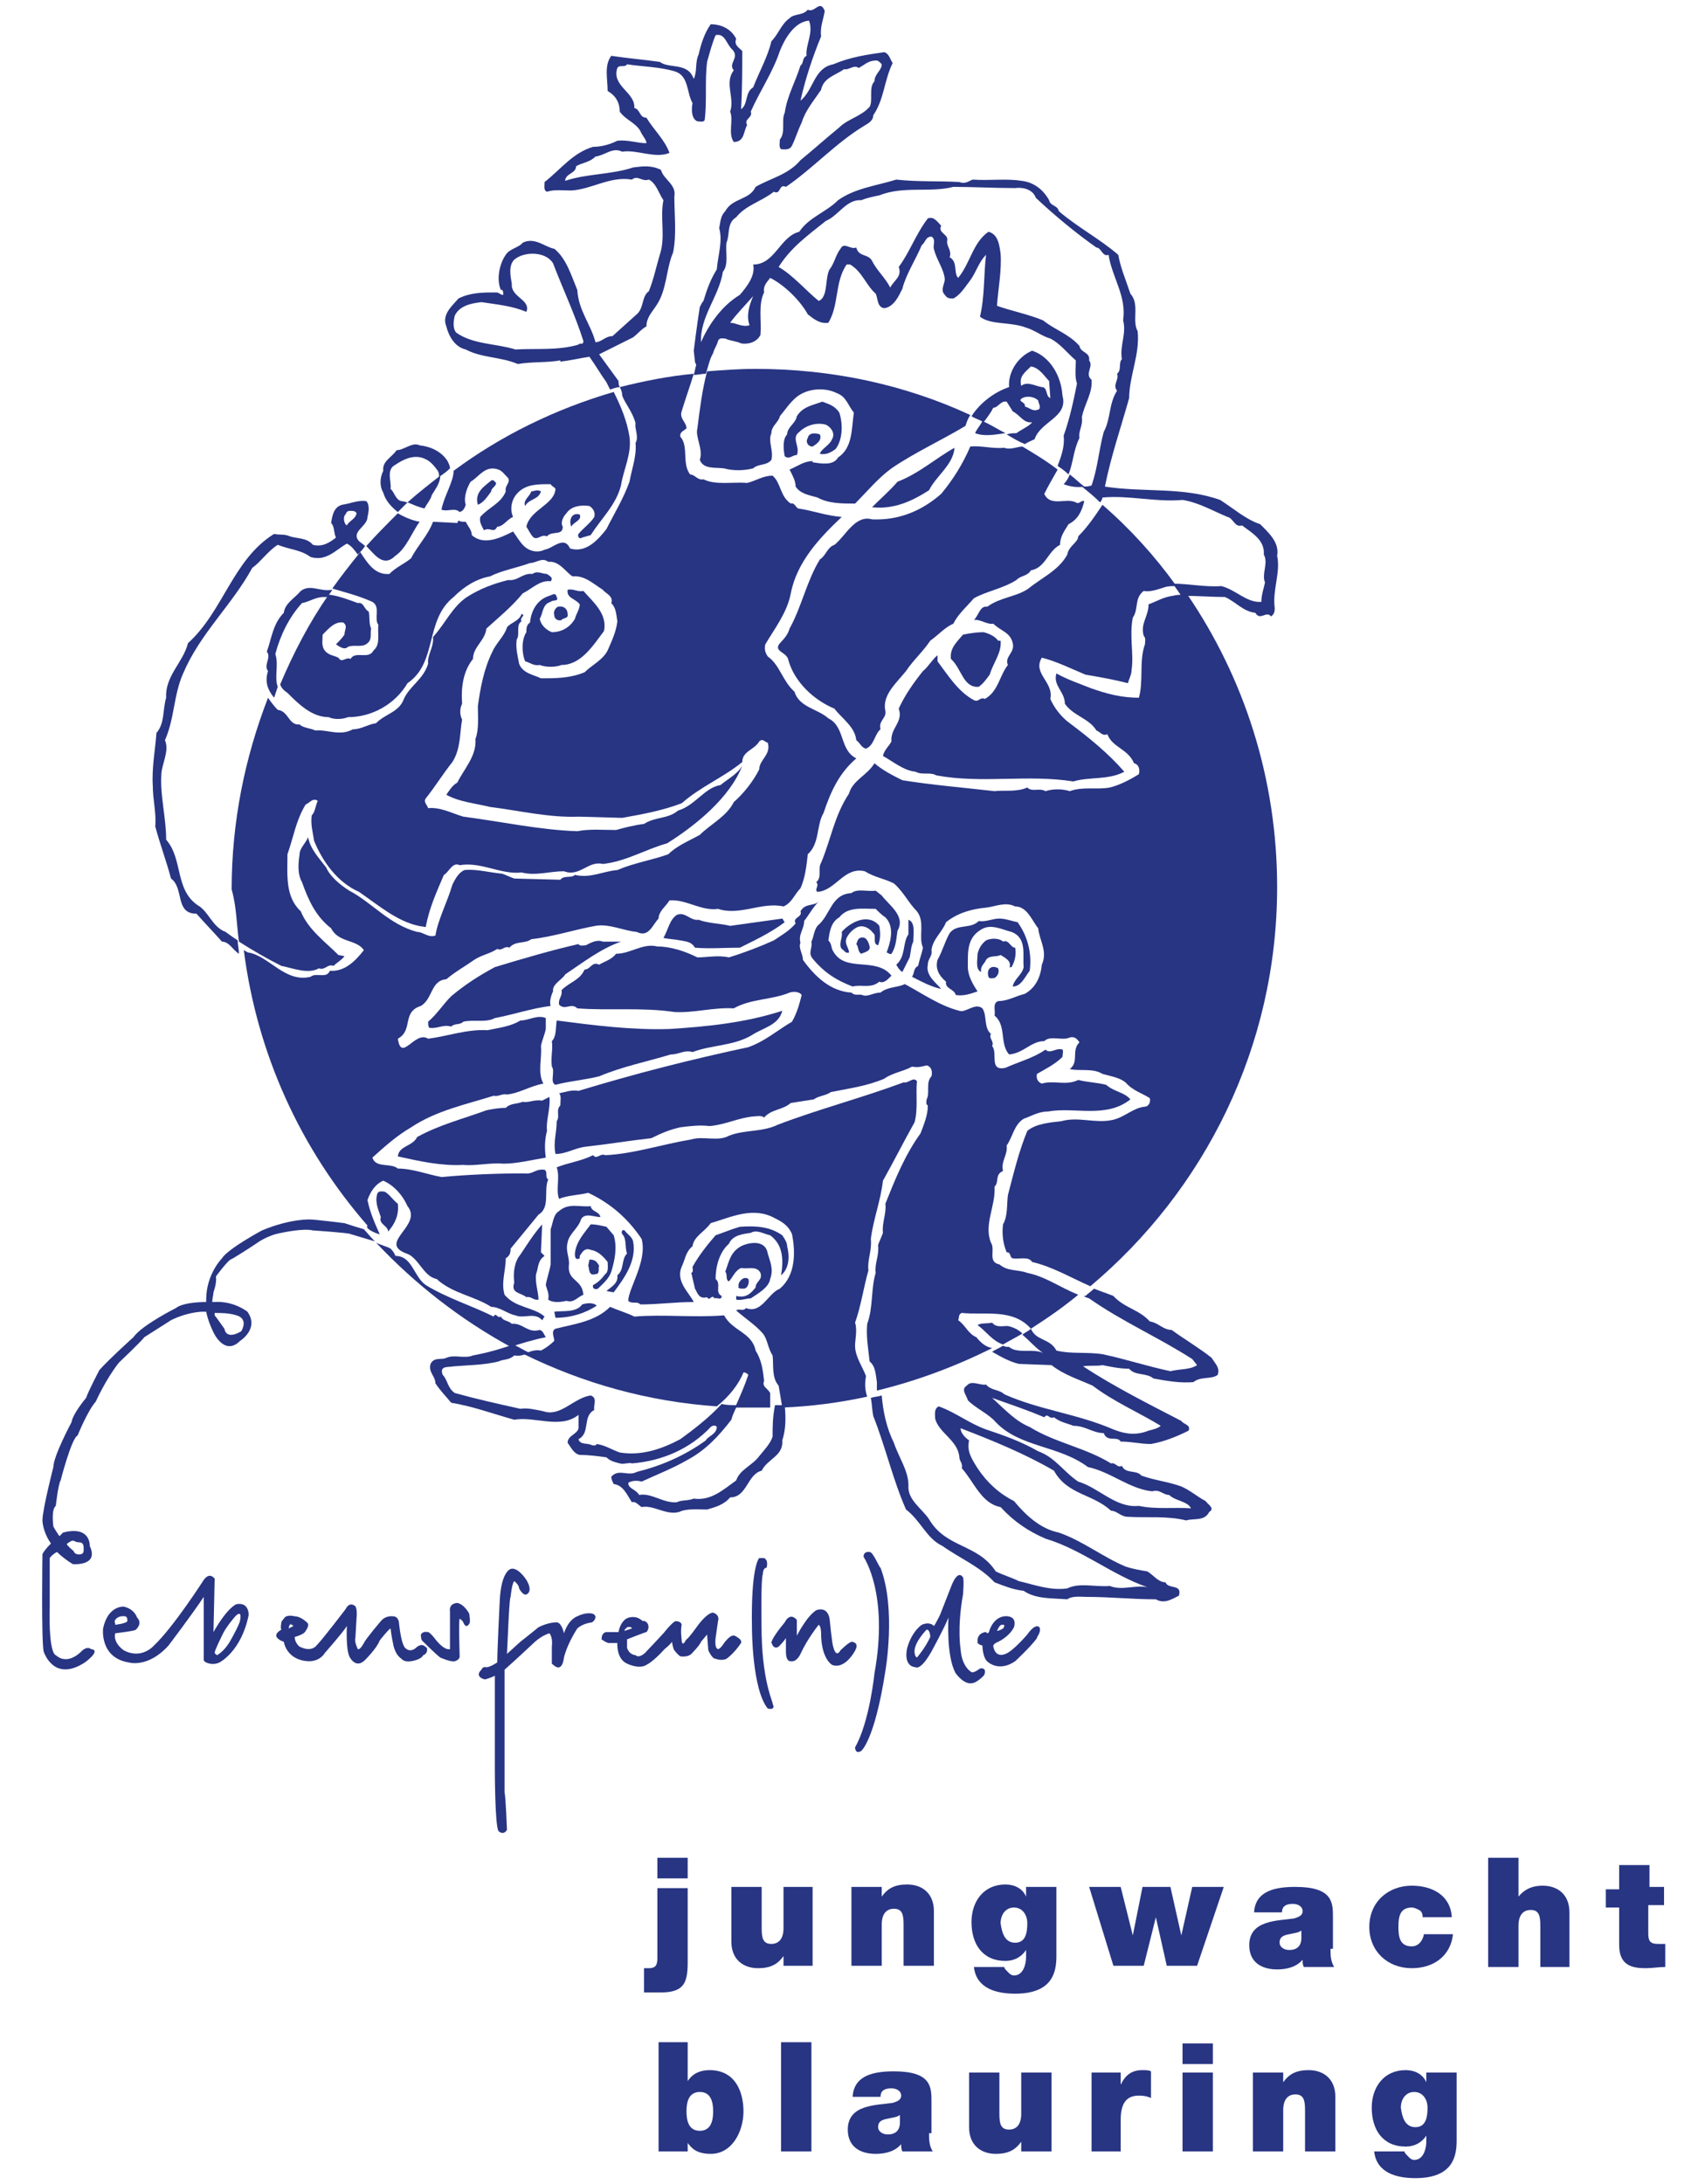 <?xml version="1.0" encoding="utf-8"?>
<!-- Generator: Adobe Illustrator 19.0.0, SVG Export Plug-In . SVG Version: 6.00 Build 0)  -->
<svg version="1.1" xmlns="http://www.w3.org/2000/svg" xmlns:xlink="http://www.w3.org/1999/xlink" x="0px" y="0px"
	 viewBox="0 0 140 180" style="enable-background:new 0 0 140 180;" xml:space="preserve">
<style type="text/css">
	.st0{fill:#283583;}
</style>
<g id="Ebene_1">
	<g>
		<path class="st0" d="M21.1,102.5c0,0,0.9-0.7,2.1-0.9c0,0,1.8-0.4,2.6-0.2c0,0,3,0.2,3.1,0.3l2,0.6c0,0-0.4-0.4-0.9-1
			c-0.7-0.2-1.6-0.5-1.6-0.5s-2.4-0.3-2.8-0.3c0,0-1.6-0.1-4,0.9c0,0-2.8,1.5-3.3,2.3c0,0-1.3,1.3-1.3,3.4c0,0,0,0.1,0,0.2
			c-0.8,0-2,0.1-2.5,0.5c0,0-2.8,1.4-3.5,2.4c0,0-2,1.8-2.8,2.7c0,0-0.9,1.7-1.1,2.3c0,0-1.1,1.3-1.2,2c0,0-1.5,2.8-1.5,3.7
			c0,0-0.9,3.5-0.9,4.4c0,0,0,0.9,0.7,1.9c-0.4,0.4-0.7,0.8-0.7,0.9c0,0-0.1,7.1,0.1,8c0,0,0.8,2.6,3.4,0.9c0,0,1.4-1,0.5-1.1
			c0,0-0.3-0.3-0.8,0.2c0,0-1.1,1.2-2.1,0.3c0,0-0.6,0-0.5-4l0-4c0,0,0.2-0.3,0.6-0.5c0.3,0.3,0.8,0.7,1.3,1c0,0,2.2,0.2,1.4-1.5
			c0,0,0.1-1.7-2.2-1.1c0,0-0.1,0.1-0.3,0.3c-0.2-0.3-0.4-0.6-0.5-0.8c0,0-0.2-1.4,0.2-1.7c0,0,0.2-1.8,0.4-2.1c0,0,0.9-3.5,1.4-3.7
			c0,0,0.8-2,1.5-2.8c0,0,0.8-1.8,1.9-3.2c0,0,1.9-1.8,2.1-2.1l2.2-1.4c0,0,1.1-0.6,2.5-0.7c0,0,0.2,0,0.4,0
			c0.1,0.5,0.3,1.1,0.6,1.7c0,0,0.9,2,2.2,0.7c0,0,1.6-1,0.6-2.4c0,0-1.1-0.9-2.7-0.8c0,0-0.1,0-0.2,0c0-0.3,0.1-0.6,0.1-0.8
			c0,0,0.3-0.8,0.2-1.3c0,0,0.8-1.1,1.2-1.4C19.1,103.8,20.5,102.9,21.1,102.5z M5.7,127.1c0.4-0.3,0.4,0,0.8,0
			c0.4,0,0.4,0.3,0.4,0.6c0,0.3-0.1,0.4-0.4,0.4c-0.3,0-0.4-0.2-0.4-0.2c0-0.1-0.2-0.2-0.4-0.4C5.7,127.4,5.3,127.3,5.7,127.1z
			 M19.5,108.4c0,0,1,0.2,0.4,1.3c0,0-1.2,0.8-1.4-0.2c0,0-0.7-1-0.8-1.1c0,0,0-0.1,0-0.2C18.2,108.2,18.9,108.2,19.5,108.4z"/>
		<path class="st0" d="M34.4,135.7c0,0-0.5,0.6-1,0.1c0,0-0.3-0.2-0.5-2c0,0,0-0.6-0.5-0.6c0,0-0.6-0.1-1,0.4c0,0-1.2,1.4-1.4,1.8
			c0,0-0.3,0.6-0.5,0.5c0,0-0.3-0.6-0.2-0.9c0,0,0.1-1.7,0.1-1.7c0,0,0.1-0.9-0.2-1c0,0-0.4-0.3-0.7,0.3c0,0-1.9,2.5-2.4,3
			c0,0-0.4,0.6-1.4,0.1c0,0-0.4-0.3-0.4-0.8c0,0,0.8-0.2,0.9-0.5c0,0,0.4-0.5,0.1-0.7c0,0-0.5-0.5-1-0.5c0,0-0.7-0.2-0.9,0.2
			c0,0-0.2,0.2-0.2,0.3c0,0-0.1,0.5,0,0.6c0,0-0.8,0.4-0.2,0.8c0,0,0.1,0.1,0.4,0.2c0,0,0.2,1.5,2,1.6c0,0,0.9,0.1,1.4-0.7
			c0,0,1.5-1.7,1.8-2.2c0,0-0.1,1.8,0.2,2.5c0,0,0.5,1.1,1.3,0.3c0,0,1-1,1.2-1.6c0,0,0.7-0.9,0.9-1c0,0,0.1,0.8,0.2,1.2
			c0,0,0.1,0.9,0.7,1.3c0,0,0.2,0.3,0.8,0.2c0,0,0.8-0.1,1-0.5c0,0,0.4-0.1,0.3-0.6C35,135.7,34.9,135.4,34.4,135.7z M23.8,134.2
			c0.1-0.7,0.4-0.2,0.4-0.2l0,0c0,0,0,0,0,0L23.8,134.2C23.8,134.2,23.8,134.2,23.8,134.2L23.8,134.2z"/>
		<path class="st0" d="M19.5,132.2c0,0-0.7,0.2-1.9,2.3l0.1-4.4c0,0-0.4-0.6-0.9,0.1c0,0-2.5,3.9-4.1,5.4c0,0-1,1.2-2.5,0.4
			c0,0-0.9-0.6-0.7-1.4c0,0,1.7-0.2,1.7-0.3c0,0,0.6-0.5,0.1-1c0,0-0.2-0.7-1.1-0.9c0,0-1.3-0.1-1.7,1.8c0,0-0.3,2.4,2.1,2.8
			c0,0,1.6,0.5,3.3-1.4c0,0,1.9-2.5,2.9-4c0,0,0,5,0,5.2c0,0.2,0.7,0.5,1.3,0.2c0,0,1.8-0.9,2.4-3.9C20.5,133.2,20.6,132,19.5,132.2
			z M9.5,133.5c0.2-0.4,0.8-0.3,0.8-0.3c0.1,0,0.2,0.1,0.2,0.3c0,0,0,0.1,0,0.1c-0.1,0.2-1,0.3-1,0.3c0,0,0-0.1,0-0.1
			C9.4,133.6,9.5,133.5,9.5,133.5z M19.8,133.5c0,0.3-0.8,1.7-0.8,1.7c-0.5,0.9-1.1,1.2-1.1,1.2c-0.2-0.1-0.2-0.2-0.2-0.2
			c0-0.2,0.6-1.4,0.6-1.4c0.3-0.7,1.1-1.6,1.1-1.6C20,132.6,19.8,133.5,19.8,133.5z"/>
		<path class="st0" d="M10.3,133.2c0.1,0,0.2,0.1,0.2,0.2C10.5,133.3,10.4,133.2,10.3,133.2c0,0-0.6-0.1-0.8,0.3
			c0,0-0.1,0.1-0.1,0.2c0-0.1,0.1-0.2,0.1-0.2C9.8,133.1,10.3,133.2,10.3,133.2z"/>
		<path class="st0" d="M24.2,134L24.2,134c0,0-0.3-0.5-0.4,0.2l0,0C23.9,133.6,24.1,134,24.2,134z"/>
		<path class="st0" d="M37.7,132.1c0,0-0.7,0-0.6,0.7c0,0,0,2.9,0,3.1c0,0-0.4,0.2-1.2-0.8c0,0-0.5-0.7-0.7-0.6c0,0-0.3-0.1-0.5,0.2
			c0,0,0,0.4,0.1,0.5c0,0,1.1,1.1,1.5,1.4c0,0,0.9,0.4,1.2,0.3c0,0,0.4-0.1,0.4-0.4c0,0-0.1-3,0-3.1c0,0,0.2,0.1,0.3,0.3
			c0,0,0.2,0.6,0.5,0.1c0,0,0.1-0.1,0-0.7C38.8,133.1,38.3,132.2,37.7,132.1z"/>
		<path class="st0" d="M48.9,133c0,0-0.5-0.2-1.3,0.2c0,0-0.7,0.2-1.1,1.4c0,0-0.2-1-0.7-0.9c0,0-0.6,0-1.4,0.4c0,0-1.1,0.9-1.5,1.2
			l-1.1,1l0.1-2.1c0,0,0.1-2.5,0.2-2.6c0,0,0.1-1.1,0.3-1.3c0,0,0.4,0.3,0.4,0.6c0,0,0.3,0.6,0.6,0.5c0,0,0.6-0.2,0-1.2
			c0,0-0.7-1.1-1.3-0.9c0,0-0.8,0.2-0.9,2.7c0,0-0.2,3.9-0.2,5c0,0-0.6,0.4-0.9,0.4c0,0-0.3-0.1-0.4,0.2c0,0-0.5,0.4,0,0.7
			c0,0,0.2,0.1,0.3,0.1c0,0,0.4-0.1,0.8-0.3l0,7.7c0,0,0,4.6,0.3,5.1c0,0,0.4,0.4,0.7-0.1c0,0-0.1-2.7-0.2-3.1c0,0,0-6.4,0-6.6
			l0-3.5c0,0,0.8-0.7,2.4-2.2c0,0,0.6-0.6,1.3-0.8c0,0,0.3,0.3,0.2,1.1l0,1.4c0,0,0.4,0.4,0.6,0.3c0,0,0.3,0,0.4-0.8
			c0,0,0.2-1,1.1-2.4c0,0,0.4-0.4,1.2-0.5C49,133.6,49.3,133.2,48.9,133z"/>
		<path class="st0" d="M59.7,135.4c0,0-0.3,0.5-0.5,0.5c0,0-0.3,0-0.2-0.9l0.2-1.4c0,0,0.2-0.5-0.4-0.7c0,0-0.4-0.1-1.3,1.1
			c0,0-0.7,1-0.9,1.1c0,0-0.2,0.3-0.2,0.3c0,0-0.2,0.2-0.2-0.3c0,0-0.1-0.7,0-1.2c0,0,0-0.3-0.5-0.3c0,0-0.2,0-1,1
			c0,0-1.3,1.4-1.5,1.6c0,0-0.5,0.5-0.8,0.2c0,0-0.5,0-0.7-0.6l0-0.7c0,0,1.5-0.6,1.6-0.6c0,0,0.3-0.3,0.1-0.7c0,0-0.2-0.3-0.4-0.2
			c0,0-0.2-0.2-0.5-0.3c0,0-0.7-0.2-1.1,0.3c0,0-0.3,0.3-0.4,0.9c0,0-0.8,0-1,0c0,0-0.4,0-0.4,0.6c0,0,0.4,0.3,0.6,0.3l0.7,0
			c0,0-0.1,1.3,0.8,1.7c0,0,1,0.5,1.6,0.1c0,0,0.5-0.2,1.5-1.3c0,0,0.5-0.4,0.6-0.6c0,0,0.1,0.6,0.2,0.7c0,0,0.3,0.4,0.5,0.5
			c0,0,0.6,0.1,0.9-0.2c0,0,0.7-0.7,0.8-1l0.5-0.6l0.1,1.3c0,0,0.3,0.7,0.6,0.7c0,0,0.5,0.2,0.9,0c0,0,0.6-0.4,1.2-1.3
			c0,0,0.1-0.2-0.2-0.4C60.6,134.8,60.4,134.5,59.7,135.4z M51.7,134.1c0.4-0.1,0.4,0.1,0.4,0.1l0,0c0,0,0,0,0,0l-0.6,0.2
			c0,0,0-0.1,0-0.1C51.6,134.2,51.7,134.1,51.7,134.1z"/>
		<path class="st0" d="M51.7,134.1c0.3-0.1,0.4,0,0.4,0.1l0,0C52.1,134.2,52.1,134,51.7,134.1c0,0-0.2,0.1-0.2,0.2
			C51.6,134.2,51.7,134.1,51.7,134.1z"/>
		<path class="st0" d="M62.8,134.8c0,0-0.1-4.6,0.1-5.1c0,0,0-0.5,0.3-0.5c0,0,0.2-0.6-0.2-0.8l-0.4,0c0,0-0.7,0.6-0.6,5.8
			c0,0,0,5,1.3,6.6c0,0,0.7,0.2,0.4-0.4C63.8,140.4,62.9,138.8,62.8,134.8z"/>
		<path class="st0" d="M70.2,135.3c-0.3,0.1-0.9,0.7-0.9,0.7c-0.4,0.7-0.6-0.3-0.6-0.3c-0.1-0.2-0.3-2.3-0.3-2.3
			c-0.2-1.1-1.1-0.7-1.1-0.7c-0.8,0.5-1.6,2.1-1.6,2.1l0-1.3c-0.6-0.7-1,0.2-1,0.2c-1,1.2-1.1,1.6-1.1,1.7c0,0,0.1,0.1,0.1,0.2
			c0.3,0.4,0.6,0,0.6,0c0.3-0.3,0.5-0.6,0.5-0.6v1.1c0,0.9,0.4,0.8,0.4,0.8c0.5,0.1,0.8-0.6,0.8-0.6c0.6-1.3,1.5-2.4,1.5-2.4
			c0.2,0.1,0.2,0.7,0.2,0.7c0,2.1,0.9,2.6,0.9,2.6c1,0.4,1.8-1,1.8-1C71,135.3,70.2,135.3,70.2,135.3z"/>
		<path class="st0" d="M63.6,135.2C63.6,135.2,63.6,135.2,63.6,135.2C63.6,135.1,63.6,135.2,63.6,135.2z"/>
		<path class="st0" d="M71.7,127.9c0,0-0.5-0.1-0.5,0.4c0,0,2.1,3,0.9,9.6c0,0-0.4,4-1.6,6.1c0,0,0,0.6,0.5,0.3c0,0,1.1-0.8,2-6.6
			c0,0,0.9-5.1-0.4-8.5C72.5,129.2,72,127.9,71.7,127.9z"/>
		<path class="st0" d="M80.8,137.5c0,0-0.5,0.4-0.7,0.3c0,0-0.8-0.4-0.9-1.9c0,0-0.3-1.7,0.2-4.5c0,0,0.1-1.2,0-1.4
			c0,0-0.4-0.8-1,0.8l-0.9,2.3c0,0-0.4,0.8-0.5,0.9c0,0-0.3-0.4-1-0.1c0,0-0.8,0.5-1.2,1.9c0,0-0.4,1.5,0.7,1.6c0,0,0.4,0.3,1.3-1.3
			c0,0,1.1-2,1.4-2.8c0,0-0.2,3.2,0.6,4.6c0,0,0.7,1,1.4,0.8c0,0,0.3,0,0.9-0.6C81.2,138,81.4,137.4,80.8,137.5z M75.6,136.6
			c-0.2-0.1-0.2-0.5-0.2-0.5c0-0.8,1-1.8,1-1.8c0.3,0,0.3,0.6,0.3,0.6C76.3,135.8,75.6,136.6,75.6,136.6z"/>
		<path class="st0" d="M85.7,134.1c0,0-0.3-0.4-1,0.6c0,0-1.2,1.4-1.8,1.6c0,0-0.8,0.4-1-0.6c0,0-0.1-0.2,0.4-0.4
			c0,0,0.9-0.4,1.3-1.2c0,0,0.3-0.8-0.5-0.9c0,0-1-0.2-1.5,1.1c0,0-0.1,0.5-0.3,0.2c0,0-0.6,0-0.7,0.6c0,0,0,0.2,0,0.3
			c0,0,0.2,0.2,0.4,0.2c0,0,0,1.1,0.5,1.4c0,0,0.9,0.8,2.2-0.1c0,0,1.2-1.1,1.8-1.9C85.4,135,85.9,134.5,85.7,134.1z M82.2,134.4
			l0.1-0.2c0.2-0.4,0.4-0.3,0.4-0.3c0.1,0,0.1,0,0.1,0.1c0,0.1-0.1,0.2-0.1,0.2C82.4,134.4,82.2,134.4,82.2,134.4L82.2,134.4
			C82.2,134.4,82.2,134.4,82.2,134.4z"/>
		<path class="st0" d="M82.7,133.9C82.8,133.9,82.8,133.9,82.7,133.9C82.8,133.9,82.8,133.9,82.7,133.9c0,0-0.2-0.1-0.4,0.3
			l-0.1,0.2c0,0,0,0,0,0l0.1-0.2C82.5,133.8,82.7,133.9,82.7,133.9z"/>
	</g>
	<g>
		<path class="st0" d="M82.8,36.9c-1,0.1-1.9-0.2-2.8-0.1c-0.6,1.4-1.4,2.7-2.4,3.9c-1.6,1.4-3.5,2.2-5.7,2.1
			c-1.4-0.4-2.2,1.4-3.1,2.1c-0.6,0.2-0.7,0.9-1.2,1.2c-1.1,1.8-1.5,3.9-2.5,5.7c-0.1,0.4-0.4,0.8-0.7,1.1c-0.8,0.8,0.5,0.8,0.6,1.5
			c0.5,1.8,2.1,3.3,3.8,4c0.6,0.8,1.7,1.5,1.8,2.6c0.3,0.2,0.4,0.6,0.8,0.7c0.7-0.3,0.7-1.2,1.2-1.6c-0.2-0.7,0.5-0.9,0.4-1.5
			c-0.3-1.3,0.9-2.3,1.7-3.3c0.6-0.9,1.4-1.6,2-2.5c0.7-0.5,1.2-1.1,1.9-1.4c0.4-0.8,1.1-1.4,1.7-2.1c1.1-0.6,2.4-0.8,3.5-1.5
			c0.4-0.4,0.9-0.3,1.2-0.8c1.2-0.2,1.4-1.6,2.4-2.1c0-0.7,0.4-1.2,0.7-1.7c0.8-0.4,1.1-1.1,1.3-1.9c-0.3-0.1-0.4,0.3-0.7,0.1
			c-0.8-0.4-2.1,0.4-2.6-0.7c0.3-0.6,0.7-1.3,1.1-2c-0.9-0.7-1.9-1.3-2.9-1.9C83.9,36.8,83.3,37.1,82.8,36.9z"/>
		<path class="st0" d="M43.1,90.8c-0.5,0.2-1,0.1-1.4,0.5c-0.6,0-1.1,0.1-1.6,0.2c-1.9,0.7-3.9,1.2-5.7,2.2
			c-0.4,0.8-1.5,0.7-1.6,1.6c1.8,0.4,3.6,0.8,5.4,0.7c1,0.1,2.2-0.2,3.3-0.1c1.1,0,2.3-0.3,3.5-0.5c-0.1-0.7-0.1-1.5,0.1-2.2
			c-0.1-0.9,0.3-1.8,0.2-2.8l-0.6,0.3C44,90.6,43.6,90.9,43.1,90.8z"/>
		<path class="st0" d="M65.7,37.5c0.3-0.7-0.5-1.4,0.2-1.9c0.6-0.6,1.5-0.8,2.2-0.6c0.4,0.2,0.8,0.7,0.5,1.2c-0.2,0.5-0.9,0.8-1,1.2
			c0.5,0.1,0.9-0.1,1.3-0.4c0.6-0.8,0.6-2.1,0.3-3c-0.4-0.6-0.9-0.7-1.4-0.9c-0.8,0.3-1.6,0.4-2.1,1.2c-0.1,0.6-0.8,0.9-0.8,1.5
			c-0.4,0.4-0.3,1.3-0.2,1.8C65.1,37.9,65.3,37.5,65.7,37.5z"/>
		<path class="st0" d="M44.7,100.9c-0.7,0.8-1.2,1.6-1.8,2.5c-0.5,0.6-0.6,1.5-0.5,2.3c-0.3,0.9,0.5,0.8,1,1.2
			c0.4-0.1,0.6,0.3,1,0.2c0-0.6-0.3-1.4-0.2-2.1c0.2-0.5,0.1-1.1,0.7-1.5l-0.3-0.3L44.7,100.9z"/>
		<path class="st0" d="M71.4,113.4c-0.3-0.8-0.9-1.6-0.9-2.5c0-0.5,0.2-1.3,0-1.9c0.5-1.4,0.7-2.9,1.1-4.3c-0.1-0.9,0.3-1.6,0.2-2.6
			c0.2-1.6,0.8-3.1,1-4.8c0.9-1.6,1.7-3.2,2.6-4.8c0.3-1,0.1-2.3,0.2-3.4c-0.3-0.4-0.7,0.2-1.1,0.1c-3.5,1.3-7,2.2-10.4,3.5
			c-1.2,0.6-2.8,0.4-4,0.9c-0.9,0.5-2.1,0-3.1,0.3c-2.4,0.4-4.8,1.2-7.1,1.3c-0.4-0.2-0.7,0.4-1,0c-1,0.5-2,0.6-3,1
			c0.3,0.8-0.1,1.9,0.2,2.6c0.7-0.3,1.6-0.3,2.4-0.5c1.7,0.8,3.2,2,4.4,3.8c0.5,1.8-1.1,4.1-1.1,5.1c0.3,0.3,0.7,0,1,0.3
			c1.5,0,2.9-0.2,4.4-0.2c-0.4-0.8-1.5-1.7-1-2.9c0.3-0.6,0.3-1.2,0.9-1.7c0.1-0.8,1-1.2,1.5-1.9c1.7-0.5,3.5-1.4,5.3-0.4
			c0.6,0.3,1.1,0.6,1.4,1.3c0.3,1.5,0.3,3.4-1,4.5c-1,0.4-1.5,2.1-2.8,1.6c-0.2,0.3-0.6,0-0.8,0.2c0.8,0.7,1.6,1.2,2.2,1.9
			c0.4,0.5,0.4,1.2,0.8,1.8c0.1,0.8-0.1,1.8,0.5,2.5c0.1,0.6,0.2,1.2,0.3,1.8c2.4-0.1,4.7-0.4,7-0.9C71.3,114.5,71.3,114,71.4,113.4
			z"/>
		<path class="st0" d="M67.6,35.8c-0.3-0.1-0.9-0.2-1,0.3c-0.2,0.3,0,0.7,0.4,0.7C67.3,36.6,67.8,36.3,67.6,35.8z"/>
		<path class="st0" d="M32.8,99.2c-0.4-0.3-0.7-0.8-1.1-1c-0.2,0-0.5-0.1-0.6,0.2c-0.2,0.7,0.1,1.3,0.3,1.9
			c-0.2,0.6,0.6,0.7,0.6,1.2C32.6,100.8,32.9,100.1,32.8,99.2z"/>
		<path class="st0" d="M61.1,102.7c-0.9,0.5-1,1.3-1.3,2.1c0.2,0.2,0,0.7,0.3,0.8c0.3-0.3,0.5-0.9,1-1.1c0.6,0.1,1.3-0.2,1.6,0.4
			c0.2,0.6-0.4,0.7-0.4,1.2c-0.4,0.5-0.8,0.9-1.6,0.7l0,0.3c0.4,0.1,0.8-0.1,1.2-0.1c0.6-0.4,1.5-0.9,1.6-1.6c0.3-0.8,0-1.4-0.2-2.1
			C63.1,102.1,61.7,102.4,61.1,102.7z"/>
		<path class="st0" d="M81.8,109c-0.4,0.1-0.9,0-1.2,0.2c0.7,0.5,1.2,1.3,2.1,1.6c0.5-0.3,1.1-0.6,1.6-0.9c-0.3-0.3-0.7-0.5-1.1-0.6
			C82.8,109.2,82.2,109.5,81.8,109z"/>
		<path class="st0" d="M80.5,110.2c-0.7-0.3-0.9-1-1.5-1.4c0.1-0.2,0-0.5,0.3-0.6c1.9,0.2,4.2-0.4,5.7,1.3c0,0,0,0,0,0
			c1.4-0.9,2.7-1.8,3.9-2.8c-1.5-0.6-2.7-1.5-4.2-1.8c-0.8-0.3-1.6-0.1-2.3-0.7c-1-0.2-0.3-1.2-0.7-1.8c-0.6-1.5,0.4-3,0.3-4.6
			c0.4-0.4,0-1,0.7-1.3c-0.2-0.8,0.4-1.3,0.3-2.1c0.5-0.7,0.6-1.7,1.4-2.2c0.6-0.2,1.2-0.6,2-0.6c2.2-0.4,4.8,0.6,6.8-1
			c-0.5-0.6-1.3-0.6-2-1.2c-0.8-0.2-1.5-0.2-2.3-0.4c-1,0.5-2,0-3,0.3c-0.3-0.1-0.5-0.4-0.4-0.8c0.7-0.4,1.5-0.8,2.1-1.4
			c0-0.2,0.1-0.5,0-0.6c-0.5-0.2-1,0.4-1.4,0c-1,0.7-2.2,1-3.3,1.5c-1.4,0.3-0.6-1.2-1.1-1.8c0.2-0.4-0.3-0.6-0.1-1
			c-0.6-0.5-0.3-1.5-0.7-2.1c-0.6-0.5-1.4,0.4-1.9,0.2c-1.6-0.4-3-1.4-4.5-2.2c-0.6,0.3-1.4,0.2-2,0.7c-0.6,0-1.1,0.4-1.5,0.2
			c-0.3-0.1-0.6,0.1-0.9-0.2c-1.7-0.1-3-1.3-4-2.7c0-0.5-0.4-1-0.2-1.4c-0.2-0.7,0.3-1.1,0.3-1.8c0.4-0.5,0.7-1.1,1.2-1.6
			c-0.4,0.4-1.1,0.1-1.5,0.8c0.2,0.5-0.7,0.5-0.4,1c-0.5,0.6-1.2,1-1.8,1.4c-1.1,0.5-2.4,1-3.7,1.4c-0.9-0.2-1.8,0-2.6,0
			c-1-0.5-2.2-0.9-3.3-0.9c-1.2-0.3-2.2,0.6-3.4,0.6c-0.4,0.5-0.9,0.6-1.4,0.9c-0.6-0.3-0.7,0.4-1.2,0.4c-0.4,0.9-1.2,1-1.9,1.7
			c0.1,0.5-0.3,0.7-0.2,1.2c0.5,0.5,1-0.2,1.5,0.3c2.6,0.2,5.3-0.1,8,0.3c1.6,0.1,3.2-0.4,4.9-0.3c1.4-0.8,3.2-0.7,4.6-1.3
			c0.3-0.1,0.8-0.1,1,0.2c-0.2,0.8-0.4,1.5-0.8,2.2c-1.2,0.7-2.2,1.6-3.6,2.1c-4.7,1-9.4,2.2-14,3.6c-0.6-0.1-1.1,0.1-1.6,0.2
			c0.2,0.2,0.1,0.6,0.1,1c-0.4,0.4,0,0.9-0.3,1.3c0,1-0.3,1.7-0.1,2.7c0.9,0,1.6-0.5,2.5-0.6c1.8-0.2,3.6-0.5,5.4-0.7
			c0.8-0.4,1.5-0.7,2.4-0.9c0.8-0.1,1.6-0.2,2.4-0.1c1.3-0.1,2.4-0.7,3.7-0.8c0.2,0,0.6-0.1,0.8,0.1c0.6-0.7,1.5-0.6,2.2-1.2
			c0.6-0.1,1.3-0.2,1.9-0.3c0.4-0.3,1-0.3,1.4-0.6c1.5-0.3,3-0.5,4.4-1.1c0.7-0.5,1.6-0.6,2.3-1c0.5,0.1,0.8,0,1.2-0.1
			c0.4,0.1,0.5,0.5,0.4,0.9c-0.5,0.5-0.1,1.4-0.4,1.9c0,0.2-0.1,0.4,0.1,0.5c0,0.8-0.3,1.5-0.6,2.3c-1.3,1.8-2.1,3.8-2.9,5.8
			c0.1,0.8-0.3,1.6-0.2,2.4c-0.1,0.3-0.3,0.7-0.4,1c0.1,0.9-0.3,1.5-0.2,2.3c-0.4,1.3-0.2,2.9-0.7,4.2c-0.1,1.1,0.1,2.1,0.2,3.1
			c0.5,0.4,0.5,1.1,0.6,1.7c0,0.2,0,0.5,0,0.7c3.3-0.8,6.5-2,9.5-3.5C81.3,111,80.9,110.7,80.5,110.2z"/>
		<path class="st0" d="M76.6,40.4c0.6-1.2,2-2.1,2.1-3.5c-1.6,0.9-2.9,2.1-4.7,2.8c-0.6,0.7-1.4,1.4-2.1,2.1
			C73.7,42,75.2,41.3,76.6,40.4z"/>
		<path class="st0" d="M58.3,106.9c0.2,0.4,0.4-0.3,0.6,0.1c0.2-0.1,0.6,0.2,0.6-0.2c-0.6-0.3,0-1-0.5-1.4c0-1,0.3-2.2,1.1-2.9
			c0.3-0.7,1.1-0.8,1.8-0.9c0.5-0.3,1.1,0.1,1.6,0.2c1.1,0.8,1.1,2.1,0.9,3.3c0.7-0.6,0.7-1.6,0.5-2.4c0-0.3-0.2-0.6-0.4-0.9
			c-1-0.7-2.1-0.8-3.5-0.7c-0.7,0.2-1.4,0.5-2,0.7c-0.7,0.8-1.4,1.7-1.9,2.6c0,0.2,0.1,0.4-0.1,0.5c0.1,0.4,0.2,0.9,0.3,1.3
			C57.5,106.5,57.6,107.1,58.3,106.9z"/>
		<path class="st0" d="M89.8,107c2.7,1.9,5.7,3.2,8.5,5l0.4,0.5c-0.6,0.4-1.4,0.3-2.2,0.5c-1.9-0.4-3.7-1-5.6-1.4
			c-1.3-0.2-2.6,0-3.8-0.3c-0.5-1-1.7-0.8-2.1-1.8c-0.2,0.2-0.5,0.3-0.7,0.5c0.6,0.5,1.1,1.1,1.7,1.5c-0.8-0.4-2.1,0.1-2.8-0.5
			c-0.2,0-0.3,0-0.5-0.1c-0.3,0.2-0.6,0.3-0.9,0.5c0.7,0.4,1.4,0.8,2.2,1l2.7,0.1c1,0.8,2.3,1.2,3.4,1.7c1.7,1.3,3.8,2.2,5.6,3.3
			c-0.2,0.2-0.6,0.3-1,0.4c-1,0.4-1.9,0.3-2.9-0.1c-3-1.3-6.1-1.6-9-2.9c-0.4-0.4-1.1-0.3-1.5-0.8c-0.5,0.1-1.2-0.4-1.6,0.1
			c-0.5,0.3,0,0.8,0.1,1.2c0.7,0.7,1.7,1.1,2.3,1.8c2,2.1,5.2,1.9,7.6,3.7c1.9,0.4,3.4,1.8,5.3,2c0.6-0.2,0.9,0.3,1.4,0.3
			c0.5,0.5,1.5,0.5,1.8,1.1c-1.4-0.1-2.9,0.1-4.3-0.2c-1.9,0.2-3.3-1.5-5-2c-1.2-0.8-1.9-2-3.3-2.5c-1.4-0.8-2.8-1.3-4.3-1.8
			c-1.4-0.5-2.5-1.4-3.9-1.9c-0.4,0.2-0.3,0.6-0.3,1c0.3,1.2,1.9,1.8,2,3.2c0,0.3,0.3,0.5,0.2,0.9c1,1.1,1.6,2.9,3.2,3.2
			c1.1,1.2,2.3,2,3.7,2.6c3,0.9,5.5,3,8.4,4c-1-0.2-2.1,0.3-3.1-0.1c-1.2,0.1-2.5-0.3-3.5,0.2c-1.4,0.2-2.7-0.3-4-0.6
			c-0.6-0.3-1.3-0.5-1.9-0.8c-1.5-2.3-4.1-1.9-5.5-4.3c-0.6-0.9-1.8-1.6-1.7-2.8c0-1.2-0.8-2.3-1.2-3.5c-0.6-1.2-0.9-2.6-1-3.9
			c-0.3,0.1-0.6,0.1-0.9,0.2c0.1,0.5,0.1,1,0.2,1.5c1,2.5,1.6,5.2,2.7,7.7c1.2,0.9,1.7,2.4,3,3c1.4,1,3.1,1.7,4.3,3
			c0.8,0.3,1.5,0.6,2.4,0.7c1,0.7,2.4,0.6,3.6,0.7c0.4-0.3,1.1-0.2,1.6-0.2c1.9,0,3.8,0.2,5.7,0.2c0.7,0.4,1.3,0,1.9-0.3
			c0.3-1-0.9-0.5-1.1-1.1c-0.6,0-1-0.6-1.5-0.9c-0.6-0.1-1.2-0.2-1.8-0.4c-1.9-0.8-3.5-2.1-5.5-2.8c-1.5-0.3-2.7-1.4-3.7-2.6
			c-1.2-0.6-2.2-1.5-3-2.7c-0.5-0.8-0.9-1.4-0.7-2.3c-0.3-0.2-0.7-0.6-0.7-1c2.6,1,5.3,2.1,7.7,3.5c1.1,2,3.2,1.9,4.7,3.3
			c0.5,0,0.8,0.5,1.4,0.5c1.5,0.1,3.2-0.1,4.8,0.3c0.6-0.2,1.5,0.1,1.9-0.7c0.5-0.3-0.1-0.6-0.3-0.9c-0.6-0.3-1.3-0.9-2-1.2
			c-1.1-0.4-2.2-0.5-3.3-0.9c-0.4-0.5-1.3-0.1-1.6-0.8c-0.4,0.2-0.5-0.3-0.9-0.2c-2.1-1.3-4.6-1.7-6.7-3c-1.2-0.5-2-1.4-3.1-2.4
			c1.4,0.5,2.9,1,4.3,1.6c0.3-0.4,0.4,0.2,0.8,0c0.5,0.4,1.1,0.5,1.6,0.7c1,0,1.6,0.6,2.5,0.6c0.3,0.8,1.1,0.2,1.4,0.7
			c0.9,0,1.6,0.2,2.5,0.2c1.1-0.2,2.1-0.6,3.1-1.1c0.2-0.5-0.4-0.5-0.6-0.8c-2.7-1.4-5.5-2.8-8.1-4.5c0.5-0.1,1.1,0,1.6-0.1
			c0.5,0.1,1.4,0.3,2.2,0.3c0.5,0.6,1.4,0.3,2,0.8c1.1,0.2,2.2,0.4,3.3,0.3c0.6-0.5,1.5-0.2,2-0.6c0.2-0.6-0.2-0.9-0.5-1.4
			c-1-0.8-2.2-1.5-3.3-2.3c-0.7,0-1.1-0.6-1.8-0.7c-0.9-1-2.1-1.1-3-2.1c-0.5-0.2-1.1-0.4-1.6-0.6c-0.2,0.2-0.5,0.4-0.7,0.6
			C89.2,106.8,89.5,106.9,89.8,107z"/>
		<path class="st0" d="M94.7,49.8c0,1-0.7,1.6-0.4,2.6c0.2,0.2,0.1,0.5,0.1,0.7c-0.5,1.4-0.1,3-0.5,4.4c-1.4,0-2.6-0.3-4-0.8
			c-1-0.4-1.9-0.7-2.8-1.2c-0.3,1,0.7,1.5,0.7,2.5c0.7,1,2,1.2,2.6,2.2c0.3,0.1,0.5,0.5,0.9,0.3c0.4,1.1,1.7,1.2,2.2,2.4
			c0.4,0.1,0.5,0.5,0.4,0.9c-0.8,0.5-1.6,0.9-2.4,1.1c-1.1,0.2-2.2-0.1-3.3,0.3c-0.6-0.2-1.4-0.2-2,0c-0.5-0.3-1.1,0.1-1.5-0.3
			c-0.9,0.4-2,0.2-2.7,0.3c-2.6-0.3-5.1-0.5-7.6-0.9c-0.8-0.4-1.6-0.8-2.3-1.4c-0.6,1-1.8,1.4-2.1,2.5c-1.2,1.8-1.5,3.8-2.3,5.7
			c-0.3,0.5,0.1,1.2-0.4,1.6c0.3,0.3-0.2,0.6,0.1,0.8c1.5-0.1,2.2-2.1,3.9-1.7c0.8,0.5,1.6,0.6,2.4,1c0.8,0.7,1.2,1.6,1.9,2.3
			c0.7,0.9,0.1,2.1,0.5,3c-0.1,0.5-0.3,1-0.4,1.5c-0.4,0.2-0.3,0.6-0.5,0.9c0.8,0.4,1.5,0.8,2.4,1c-0.4-0.5-1.3-1.1-1.1-2
			c0-0.5,0.4-0.7,0.3-1.2c0.1-0.9,0.9-1.5,1.2-2.3c1-0.8,2.2-1.1,3.3-1.2c0.8-0.1,1.6-0.5,2.4-0.1c1,0,1.4,1.2,1.9,1.8
			c0.1,1,0.8,1.9,0.3,3c-0.1,1-0.5,1.9-1.4,2.4c-0.8,0.2-1.4,0.6-2.2,0.6c-0.5,0.2-0.2,0.8-0.3,1.2c1,0.8,0.4,2.3,1.2,3.2
			c1.2-0.1,1.8-1.1,2.9-1.1c0.5-0.5,1.5,0,2.1-0.3c0.4-0.1,0.6,0.1,0.8,0.4c-0.7,0.7,0,1.6-0.8,2.2c0.8,0.2,1.9-0.1,2.7,0.4
			c0.7,0.2,1.4,0.3,1.9,0.7c0.6,0.7,1.4,0.9,2,1.3c0.1,0.3-0.1,0.7-0.4,0.7c-1,0.1-1.7,0.9-2.7,1.1c-1.4,0.3-2.8-0.3-4.2,0.1
			c-0.9,0.1-2.1,0.2-2.8,0.8c-0.7,1.7-1.1,3.4-1.6,5.3c-0.1,0.8,0,1.7-0.4,2.4c-0.1,0.8,0,1.6,0.3,2.3c0.4,0,0.2,0.4,0.5,0.5
			c0.5,0.1,1.3-0.2,1.6,0.3c1.7,0.4,3.2,1.3,4.8,2c9.4-7.9,15.4-19.7,15.4-32.9c0-8.9-2.7-17.2-7.4-24.1c-0.4,0-0.8,0-1.2,0.1
			C95.9,49.2,95.3,49.6,94.7,49.8z"/>
		<path class="st0" d="M80.7,56.6c0.4-0.3,0.6-0.6,0.9-1c0.3-1,1-1.8,0.9-2.8l-0.2,0c-0.3-0.4-0.8-0.6-1.2-0.7
			c-0.6,0-1.2,0.1-1.7,0.2c-0.5,0.6-1.1,1.1-1,2C79.3,55.1,79.4,56.7,80.7,56.6z"/>
		<path class="st0" d="M61.3,106.2c0.4,0,0.5-0.6,0.4-0.8c-0.4-0.3-0.9,0.3-0.8,0.6C60.8,106.2,61.1,106.2,61.3,106.2z"/>
		<path class="st0" d="M83.7,78.1c-0.4,0-0.5-0.7-1-0.5c-0.3-0.3-1-0.3-1.4-0.1c-0.4,0.3-0.6,0.7-0.7,1.1c0,0.5-0.2,1.3,0.3,1.5
			c-0.1-0.5,0.3-0.7,0.4-1c0.3-0.4,0.8-0.2,1.2-0.4c0.3,0.2,1,0.5,0.7,1.1c0-0.1,0.1-0.1,0.2-0.1C83.7,79.2,83.8,78.6,83.7,78.1z"/>
		<path class="st0" d="M78,80.9c-0.1,0.6,0.7,0.6,0.8,1.1c0.7,0.1,1.2-0.1,1.8-0.3c-0.4-0.6-0.8-1.3-0.8-2c0-1.2-0.1-2.4,1.1-3.1
			c0.8-0.5,1.7,0,2.5,0.2c1.3,0.5,0.9,1.9,1,2.9c-0.1,0.6-0.8,1-0.9,1.6c0.7,0,1-0.8,1.4-1.3c0.2-1.5-0.2-2.9-1-4
			c-0.5-0.1-1-0.3-1.5-0.3c-0.6,0-1.1,0.3-1.7,0.2c-0.7,0.7-1.8,0.2-2.4,1c-0.4,0.7-0.6,1.5-1,2.2C77.1,79.8,77.4,80.4,78,80.9z"/>
		<path class="st0" d="M81.5,80.5c0.1,0.2,0.3,0.1,0.5,0.1c0.3-0.2,0.4-0.5,0.3-0.8C81.8,79.5,81.3,79.8,81.5,80.5z"/>
		<path class="st0" d="M72.4,77.9c0.2-0.5,0.2-1,0.1-1.6c-0.9-1.1-2.4-0.3-3.1,0.5c0.1,0.5-0.3,1,0,1.4c0.2,0.1,0.3,0.4,0.6,0.3
			c0-0.4-0.4-0.7-0.2-1.2c0.2-0.4,0.5-0.7,0.9-0.9c0.5-0.2,1,0.1,1.3,0.5C72.3,77.1,71.9,77.8,72.4,77.9z"/>
		<path class="st0" d="M64.5,75.7c-1.4,0.2-2.9,0.4-4.3,0.6c-0.8-0.2-1.8-0.2-2.6-0.5c-0.7,0.1-1.1-0.7-1.8-0.4
			c-0.6,0.4-0.7,1.2-1.1,1.9c0.5,0.1,0.9,0.1,1.4,0.2c0.5,0.1,0.9,0.1,1.2,0.6c1.2,0.1,2.4,0,3.7,0c1.2-0.6,2.5-1.2,3.7-2.1
			C64.6,75.9,64.6,75.8,64.5,75.7z"/>
		<path class="st0" d="M74.4,80.1l0.6-1.2c0.1-0.4,0.1-0.9,0.3-1.3c0-0.6,0.2-1.6-0.4-1.8l0,1.2c-0.5,0.7-0.2,1.8-1,2.5
			C74,79.7,74.2,80,74.4,80.1z"/>
		<path class="st0" d="M66.9,77.6c0.1,0.6-0.3,0.9,0.1,1.4c1,1.2,2,1.8,3.3,2.3c0.7-0.2,1.5,0.2,2.2-0.4c0.4,0.2,0.8-0.3,1-0.5
			c-1.3-1.6-3.8-0.2-4.8-2c-0.2-0.3-0.1-0.6-0.4-0.9c0.1-0.7,0.2-1.5,0.9-1.9c0.7-0.9,1.9-0.7,3-0.7c0.3,0.3,0.5,0.5,0.8,0.7
			c0.8,0.8,0.4,2.1,0.1,2.9c0.1,0,0.3,0.2,0.4,0.1c0.4-0.6,0.4-1.3,0.5-1.9c0.7-1.2-0.7-2.1-1.3-2.9l-0.5-0.4
			c-0.7,0.1-1.5-0.2-2,0.2c-1.7,0.1-1.7,1.8-2.8,2.7C67.1,76.7,67.1,77.2,66.9,77.6z"/>
		<path class="st0" d="M45.5,87.9c0.3,0.4-0.2,1.3,0.3,1.5c1.1-0.3,2.4-0.4,3.6-0.7c1.9-0.8,3.9-1.2,5.9-1.8c0.7,0,1.1-0.4,1.8-0.2
			c1.6-0.6,3.4-0.5,4.9-1.4c0.9-0.6,2.2-0.8,2.5-2c-3.1,1-6.2,1.3-9.3,1.5c-3.1,0.1-6.2-0.3-9.3-0.7c-0.1,0.6,0,1.3-0.4,1.7
			C45.6,86.5,45.4,87.1,45.5,87.9z"/>
		<path class="st0" d="M48.3,77.9c-0.2,0-0.5,0.1-0.6-0.1c-2.2,0.5-4.6,1.2-6.9,1.9c-1.3,0.7-2.4,1.4-3.6,2.4
			c-0.7,0.7-1.1,1.4-1.9,2.1c0,0.2,0,0.4,0.1,0.5c0.7,0.1,1.1-0.3,1.8-0.1c0.3-0.3,0.7-0.1,1-0.4c0.8-0.2,1.9,0.1,2.6-0.3
			c1.6-0.3,3-0.8,4.6-1c-0.1-0.3,0-0.8,0.2-1.2c-0.1-0.6,0.8-1,1-1.4c1.5-1,2.9-2.1,4.6-2.7l-1.5,0C49.2,77.4,48.7,77.7,48.3,77.9z"
			/>
		<path class="st0" d="M49.1,105c0.4,0,0.2-0.5,0.3-0.7c-0.2-0.3-0.3-0.5-0.8-0.5l-0.1,0.5C48.6,104.5,48.5,105.2,49.1,105z"/>
		<path class="st0" d="M47.4,103.3c0,0.2,0,0.6,0.4,0.4l0-0.2c0.2-0.3,0.4-0.7,0.9-0.5c0.6,0.1,1,0.5,1.4,1c0,0.3,0.1,0.8-0.2,1
			c-0.3,0.4-0.6,0.7-1,0.9c-0.1,0.3,0.2,0.4,0.4,0.3c0.4-0.4,0.9-0.8,1.1-1.4c0.3-1,0.5-2,0.2-3l-0.6-0.7c-0.5-0.1-0.8-0.2-1.3-0.2
			C48.2,101.6,47.5,102.3,47.4,103.3z"/>
		<path class="st0" d="M50,106.4l0.6,0.1c0.9-1.2,1.9-2.6,1.6-4.2c-0.1-0.4-0.5-0.6-0.7-0.9c-0.2-0.1-0.3,0.1-0.2,0.3
			c0.4,0.4,0.2,1.1,0.4,1.6c-0.5,0.5-0.2,1.3-0.8,1.8C51,105.8,50.3,106.1,50,106.4z"/>
		<path class="st0" d="M48,107.5c-0.5,0.7-1.6,0.5-2.3,0.6l0.1,0.5c1.3,0,2.5-0.4,3.4-1C48.9,107.3,48.3,107.4,48,107.5z"/>
		<path class="st0" d="M45.4,104.2c-0.1,0.6-0.3,1.1-0.4,1.7c0.1,0.4,0.3,0.7,0.2,1.2c0.4,0.3,1.1,0.2,1.5,0.1
			c0.6,0.2,0.9-0.3,1.4-0.5c-0.1-1.3-1.3-1.1-1.2-2.4c0.1-0.6-0.3-1.2-0.1-1.9c0.1-0.7,0.9-1.2,1.1-1.9c0.3-0.6,1.1-0.2,1.6-0.2
			c-0.1-0.5-0.7-0.4-0.8-0.9c-0.9,0.1-1.8-0.3-2.6,0.4c-0.5,0.3-0.5,1-0.7,1.5L45.4,104.2z"/>
		<path class="st0" d="M88,45.7c-0.7,1.3-2.1,1.9-3.2,2.8c-1,0.7-2.3,0.7-3.4,1.5c-0.6-0.1-0.7,0.7-1.1,1.1c0.5-0.1,1.1,0.4,1.6,0.3
			c0.6,0.6,1.4,0.7,1.6,1.6c0.2,0.8-0.7,1.1-0.4,1.8c-0.7,0.9-0.8,2.2-1.9,2.8c-0.4-0.2-0.5,0.3-0.9,0.1c-1.3-0.7-2.1-2-3-3.2l0-0.5
			c-0.4,0.3-0.8,1-1.2,1.3c-0.8,1-1.5,2-2,3.1c0.4,1.1-0.7,1.6-0.6,2.7c-0.2,0.4-0.6,0.7-0.7,1.2c0.9,0.5,1.7,1.2,2.7,1.3
			c0.5,0.3,1.2,0,1.7,0.3c3.8,0.7,7.5-0.1,11.3,0.5c1.3-0.4,2.9-0.1,4.2-0.8c-1.3-1.5-2.9-2.8-4.5-4c-0.7-0.5-1.3-1.3-1.6-2
			c0.3-1.4-1.5-2.1-0.7-3.4c1.2,0.3,2.4,0.9,3.6,1.4c1.2,0.2,2.3,0.4,3.5,0.7c0.1-0.4,0.3-0.7,0.3-1.1c0.2-1.3-0.2-2.8,0.1-4.3
			c0.5-0.7,0.1-1.6,0.9-2.2c0.5,0.1,1.1-0.1,1.7-0.3c0.3-0.1,0.6-0.1,1-0.1c-1.8-2.5-3.8-4.7-6.1-6.7c-0.6,0.9-1.2,1.8-2,2.6
			C88.9,44.7,88.1,45,88,45.7z"/>
		<path class="st0" d="M36.4,42c0.5,0.2,1.1-0.2,1.5,0.2c0.3-0.1,0.4-0.3,0.5-0.6c-0.2-0.6,0.1-1.4,0.4-1.9c0.7-0.4,1.2-1.4,2.3-1
			c0.3,0.1,0.5,0.4,0.8,0.7c0.2,0.4-0.3,0.6-0.2,1.1c-0.4,1-1.4,1.3-2.1,2.1c-0.1,0.4,0.1,0.7,0.3,1.1c0.5-0.3,0.8,0.3,1.1-0.3
			c0.5,0,0.8-0.6,1.3-0.8c-0.3-0.7-0.1-1.5,0.4-2c0.7-0.7,1.6-0.7,2.7-0.7c0.1,0.2,0.3,0.2,0.4,0.4c-0.1,1.3-2.1,1.7-2.4,3.1
			c0.2,0.3,0.3,0.6,0.6,0.9c0.4,0.2,0.6-0.3,1.1-0.1c0.4-0.5,1.3,0,1.3-0.8c-0.2-0.3,0-0.8,0.3-1.1c0.4-0.6,1.2-0.7,1.9-0.6
			c0.3,0.2,0.5,0.5,0.4,0.9c-0.3,0.5-1,1-1.3,1.4c-0.1,0.1,0,0.5,0.3,0.3l0.7-0.2c0.9-1.4,2.1-2.5,2.5-4.1c0.2-1.3,0.9-2.6,0.7-4
			c-0.2-1.3-0.7-2.5-1.3-3.7c-4.8,1.4-9.3,3.6-13.2,6.5C37.4,39.7,36.6,40.9,36.4,42z"/>
		<path class="st0" d="M57.7,37.9c0.3,0.8,1.3,0.6,2,0.7c0.7,0.2,1.6,0.2,2.4,0c0.4-0.4,1.1-0.2,1.5-0.7c0.2-0.8-0.3-1.5,0-2.2
			c0-0.6,0.6-0.9,0.7-1.4c0.5-0.6,0.8-1.1,1.4-1.6c0.9-0.7,2.3-0.8,3.3-0.3c0.8,0.3,0.9,1,1.4,1.6c-0.2,1.4-0.1,2.9-1.3,3.7
			c-0.4,0.7-1.4,0.5-2.1,0.4v-0.1c-0.7,0-1.2,0.4-1.9,0.7c0.2,0.4,0.5,0.9,0.5,1.4c0.4,0.6,1.1,0.7,1.8,0.9c0.9,0.5,2,0.5,3.1,0.5
			c1-1,1.9-2.1,3-2.9c1.9-1.3,4.1-2.3,6.1-3.5c0.1-0.3,0.2-0.6,0.4-0.9c-5.4-2.5-11.4-3.8-17.7-3.8c-1.4,0-2.7,0.1-4,0.2
			c-0.4,1.5-0.6,3.1-0.8,4.7C57.3,36,58,37,57.7,37.9z"/>
		<path class="st0" d="M87.6,32.6c-0.1-1.6-1-3.2-2.5-3.7c-1.2,0.5-2,1.8-1.9,3c-1.2,0.4-2.4,1.3-3.1,2.4c0.3,0.2,0.7,0.3,1,0.5
			c0.3-0.4,0.6-0.8,0.8-1.2c0.4,0,0.6-0.6,1.1-0.5l0.5,0.8c0.6,0.3,0.9,1,1.6,0.9c-0.2,0.3-0.9,0.6-1.3,0.9c-0.2,0-0.5,0-0.8,0.1
			c0.5,0.3,1,0.6,1.5,0.8c0.3-0.2,0.6-0.3,0.8-0.4C85.8,34.7,88.1,34.4,87.6,32.6z M85,30.2c0.7,0.1,1.1,0.8,1.5,1.2l0.1,1.4
			c-0.4-0.1-0.2-0.9-0.7-0.9c-0.6-0.1-1.2-0.5-1.7-0.1C84,31,84.5,30.7,85,30.2z M84.5,33.5c0.1-0.4-0.7-0.4-0.2-0.7
			c0.4-0.2,1-0.1,1.3,0.2c0,0.2,0.2,0.4,0.1,0.7C85.2,34,84.9,33.6,84.5,33.5z"/>
		<path class="st0" d="M32.6,45.8c0.9-0.6,1.4-2,2-2.8c-0.6-0.1-1.3-0.4-1.8-0.7c-0.9,0.9-1.8,1.8-2.6,2.7
			C30.9,45.7,31.6,46.8,32.6,45.8z"/>
		<path class="st0" d="M33.1,41.3c-0.5-0.1-0.6-0.8-0.9-1c0.1-0.6-0.4-1.6,0.4-2c0.6-0.4,1.5-0.9,2.4-0.5c0.5,0.2,0.8,0.6,1.1,1
			c0.1,0.2,0.1,0.3,0.1,0.5c0.3-0.2,0.6-0.4,0.9-0.7c0-0.2-0.1-0.4-0.2-0.6c-0.5-0.8-1.4-1.2-2.3-1.3c-0.6-0.3-1.3,0.4-1.9,0.4
			c-0.4,0.6-1.2,0.9-1.1,1.7c-0.3,0.6-0.3,1.3,0,1.8c0.2,0.7,0.7,1.2,1.2,1.6c0.3-0.3,0.5-0.5,0.8-0.8
			C33.5,41.4,33.3,41.3,33.1,41.3z"/>
		<path class="st0" d="M35,41.9c0.2-0.4,0.5-0.7,0.6-1.1c0.3-0.5,0.7-1,0.7-1.6c-0.9,0.7-1.8,1.4-2.7,2.2
			C34.1,41.6,34.5,41.8,35,41.9z"/>
		<path class="st0" d="M30,101.3c0,0,0.7,0.8,0.9,1c0,0,0,0,0,0C30.6,102,30.3,101.7,30,101.3C30,101.3,30,101.3,30,101.3z"/>
		<path class="st0" d="M101,49.2c0.9,0.4,1.5,1.2,2.5,1.3c0.4,0.7,0.9-0.2,1.3,0.3c0.3-0.2,0.3-0.5,0.3-0.7
			c-0.2-1.5,0.5-2.9,0.2-4.3c0.2-1.1-0.7-1.9-1.4-2.6c-1.2-0.4-2.2-1.3-3.3-2c-3.1-1.1-6.3-0.6-9.5-1.1c0.5-2.5,1.3-4.8,2-7.3
			c0-1.8,0.9-3.6,0.7-5.5c-0.5-0.9,0.2-2.2-0.6-3.1c-0.4-1.2-0.8-2.1-1-3.2c-1.5-1.3-3.4-2.3-4.9-3.6c-0.1-0.5-0.7-0.4-0.8-0.9
			c-0.5-0.9-1.3-1.5-2.3-1.6c-1.2-0.2-2.7,0-4-0.1c-0.3,0.1-0.6,0.4-1.1,0.2c-1.7-0.1-3.4,0-5.2-0.2c-1.6,0.5-3.4,0.7-4.8,1.7
			c-1,1-2.4,1.4-3.2,2.6c-1.6,0.4-2,2.7-3.8,2.7c0.2,0.9-0.5,1.8-1.1,2.5c-1.5,0.9-2.6,2.5-3.2,3.9c-0.1-2.1,1.5-3.8,1.8-5.8
			c0.5-0.6,0.2-1.6,0.3-2.4c0.3-0.7,0-1.6,0.8-2.1c0.8-1,2.1-1.3,3.1-2.1c0.6,0.3,0.4-0.7,1-0.4c2.2-1.5,4.1-3.6,6.4-5
			c0.3-0.2,0.8-0.4,0.8-0.9c0.9-1.3,0.9-2.9,1.6-4.3c-0.2-0.3-0.3-0.8-0.7-0.9c-1.4,0.2-2.8,0.4-4.2,1c-1.6,0.3-1.6,2.1-2.7,3
			c0.4-1.8,1-3.6,1.7-5.3c-0.1-0.8,0.2-1.4,0.3-2.1c-0.4-1-0.8,0.2-1.4-0.1c-0.4,0.5-1.1,0.3-1.5,0.7c-0.7,0.5-0.9,1.3-1.5,1.9
			c-0.3,1.3-1,2.5-1.5,3.8c-0.7,0.4-0.4,1.4-1,1.8c0.1-1.6,0.1-3.2,0.1-4.8c-0.3-0.3-0.7-0.5-0.5-1c-0.4-0.8-1.2-1.2-2.1-1.2
			c-0.5,0.7-0.8,1.6-1,2.5c-0.3,0.6-0.1,1.4-0.4,2c-0.5-1.4-2-0.8-2.8-1.4c-1.4-0.2-2.7-0.3-4-0.5c-0.6,0.8-0.3,1.9-0.3,2.9
			c0.7,0.4,1,1,1,1.7c0.5,0.7,1.3,0.9,1.7,1.6c0.1,0.3,0.5,0.7,0.5,1c-0.8,0-1.5-0.3-2.4-0.2c-0.6,0.3-1.3,0.5-2,0.5
			c-1.7,0.5-2.7,1.9-4,2.9c0,0.3-0.1,0.7,0.2,0.8c0.6-0.2,1.3-0.1,2-0.1c1.7-0.1,3.2-1.2,5-0.9c0.5-0.4,0.8,0.2,1.4,0
			c0.6,0.3,0.8,1.1,1.2,1.7c-0.3,1.5,0.2,3-0.3,4.5c-0.3,1-0.5,2-0.9,3c-0.6,0.4-0.4,1.4-1,1.9l-2,1.8c-0.6,0-0.9,0.5-1.4,0.5
			c-0.4-1.5-1.4-2.6-1.5-4.3c-0.5-1.2-0.9-2.6-1.9-3.4c-0.7-0.1-1.6-1-2.6-0.5c-0.3,0.4-1.1,0.5-1.4,1c-0.5,0.7-0.8,2-0.4,2.9
			c0.2-0.1,0.2,0.3,0.2,0.4c-0.3,0-0.3-0.2-0.6-0.2c-1.1,0-2.1,0-3.1,0.5c-0.5,0.6-1.4,1.3-1,2.3c0.2,0.8,0.7,1.7,1.6,1.9
			c1.3,0.7,2.9,0.6,4.3,1.2c1.1-0.2,2.4-0.1,3.5-0.3l0,0.1c0.9-0.1,1.7-0.3,2.4-0.4c0.5,0.7,0.9,1.4,1.4,2.1
			c0.1,0.2,0.2,0.4,0.3,0.6c0.3-0.1,0.6-0.2,0.8-0.2c-0.1-0.2-0.1-0.3-0.1-0.5l-1.6-2.2l2.8-1.4c0.4-0.3,0.7-0.7,1.1-0.9
			c0-0.7,0.4-1.1,0.8-1.7c0.9-1.3,0.8-3,1.4-4.4c0.3-1.5,0.1-3.1,0.1-4.6c0.2-1-0.9-1.4-1.1-2.2c-0.8-0.4-1.5-0.3-2.3-0.2
			c-1.8,0.6-3.8,0.5-5.6,1.1c0-0.6,0.9-0.6,0.9-1.2c0.5-0.3,1.1-0.3,1.6-0.8c0.8-0.1,1.4-0.8,2.2-0.4c1.2-0.2,2.7,0.6,3.9,0.1
			c-0.4-1.1-1.3-1.9-1.9-2.9c-0.6,0-0.5-0.7-1-0.8c0.1-1.3-1.9-1.8-1.4-3.3c0.2-0.3,0.6,0,0.8-0.3c1.3,0.2,2.7,0.2,4,0.6
			c1.1,0.4,0.9,1.7,1.4,2.6C57,9,57,9.8,57.5,10c0.2,0,0.5,0.1,0.6-0.1c0.2-1.6,0-3.2,0.2-4.8c0.2-0.7,0.4-1.5,0.7-2.2
			c0.8-0.2,0.9,0.8,1.4,1.2c0.6,0.7-0.4,1.1,0.1,1.7c-0.8,1,0.1,2.3-0.3,3.4c0.3,0.7-0.2,1.8,0.3,2.5c0.9,0,0.8-0.9,1.1-1.4
			c-0.3-0.5,0.5-0.6,0.3-1.1c0.8-1.8,1.8-3.2,2.4-5c0.4-1,1.2-2.4,2.4-2.5c0.4,1-0.3,2-0.2,2.9c-0.4,0.2-0.2,0.6-0.5,0.8
			c-0.4,1.3-1.1,2.5-1.3,3.9c-0.3,0.6,0.1,1.6-0.4,2.2c0,0.3-0.1,0.6,0.1,0.8c0.3,0,0.7,0.1,0.9-0.3c0.3-0.6,0.5-1.3,0.8-1.9
			c0.3-1,1-1.8,1.6-2.7c0.2-1,1.2-1.2,1.9-1.7c0.4,0.1,0.8-0.4,1.2-0.1C71.2,5.4,71.6,5,72.1,5c0.3-0.1,0.5,0.2,0.6,0.3
			c0,0.5-0.6,0.8-0.6,1.4c-0.5,0.5-0.1,1.6-0.4,2.1c-0.7,0.8-1.8,1-2.5,1.7c-1.1,0.9-2.1,1.8-3.2,2.7c-1,1.2-2.5,1.5-3.7,2.2
			c-0.5,1.1-1.9,0.9-2.5,2c-0.4,0.4-0.4,0.9-0.5,1.4c0.3,1.1-0.1,2.2-0.2,3.4c-0.5,0.8-0.8,1.6-1.1,2.6c-0.1,0.1-0.2,0.3-0.3,0.5
			c-0.2,1.2-0.5,3.6-0.5,3.6l0.1,0.9c0,0.1,0.1,0.2,0.1,0.3c-0.1,0.3-0.1,0.5-0.2,0.8c0.3,0,0.7-0.1,1-0.1c0.2-0.6,0.3-1.2,0.6-1.7
			c0.1-0.4,0.3-0.6,0.4-1c0.1-0.3,0.4-0.2,0.6-0.2c0.4,0.2,0.9,0.2,1.3,0.4c0.6,0.1,1.3-0.1,1.6-0.7c0.1-1.2-0.2-2.5,0.3-3.5
			c-0.1-0.6,0.3-0.9,0.5-1.2c1.2,0.6,2.5,1.9,3.1,3c0.5,0.4,1,0.8,1.7,0.7c0.9-1.5,0.5-3.3,1.5-4.8l0.3,0c1,0.6,1.3,1.7,2.1,2.4
			c0.2,0.4,0.1,1.1,0.7,1.2c0.8-0.1,1.2-1,1.5-1.6c0.3-1.2,1.1-2.4,1.6-3.6c0.3-0.2,0.3-0.7,0.8-0.7c0.4,0.2,0.1,0.8,0.2,1
			c0.2,0.9,0.8,1.6,0.9,2.5c0,0.4-0.4,0.9,0,1.3c0.2,0.3,0.4,0.3,0.7,0.3c0.6-0.3,1-1,1.4-1.5c0.5-0.7,0.7-1.5,1.3-2.1
			c-0.2,1.7-0.1,3.4-0.5,5.1c0.9,0.7,2.5,0.4,3.8,0.9c0.7,0.2,1.3,0.7,2,0.9c0.8,0.4,1.4,1.2,2.1,1.8c0,0.6-0.1,1.4,0.1,1.9
			c-0.3,1.5-0.6,2.9-1.1,4.3c0.1,0.9-0.2,1.7-0.5,2.5c0.3,0.2,0.6,0.4,0.9,0.7c0.4-1,0.4-2,0.9-3c-0.1-0.6,0.3-1,0.2-1.7
			c0.2-1.1,0.9-2,0.8-3.1c-0.6-0.5,0.2-1.1-0.2-1.6c0.1-0.7-0.7-0.6-0.8-1.2c-0.9-1-2-1.3-3-2.1c-1.2-0.5-2.7-0.8-3.8-1.2
			c0.1-1.4,0.4-2.9,0.3-4.3c-0.1-0.7-0.2-1.6-1-1.8C80.2,20,80,21.7,79,22.9c-0.4-0.4,0-1.3-0.7-1.7c0.2-0.6-0.3-0.9-0.2-1.4
			c0.1-0.5-0.8-0.6-0.5-1.2c-0.3-0.3-0.6-0.8-1.1-0.6c-1,1.3-1.5,2.8-2.4,4c0.3,0.8-0.4,1.1-0.7,1.7c-0.4-0.8-1.1-1.4-1.5-2.2
			c-0.3-0.6-1.1-0.3-1.3-1.1c-0.5,0.2-1-0.5-1.3,0.1c-0.4,0.5-0.5,1.2-0.9,1.7c-0.4,0.7-0.1,2.3-0.9,2.6c-1.1-0.9-2.1-2.1-3.3-2.8
			c1-1.6,2.4-2.6,3.9-3.8c1-0.4,1.7-1.8,2.9-1.7c0.5-0.2,1-0.3,1.5-0.4c2-0.8,4.2-0.2,6.1-0.7c1.6,0,3.4,0.1,5.1,0.1
			c0.8-0.1,1.5,0.2,1.7,0.8c1.6,1.5,3.3,2.9,5,4.1c0.4,0,0.5,0.8,1,0.6c0.3,1.9,1.5,3.4,1.2,5.4c0.3,1.1-0.3,2.1-0.1,3.2
			c-0.3,0.3,0,0.9-0.4,1.2c0.2,0.5-0.4,0.9,0,1.4c-0.7,1.1-0.5,2.3-1.1,3.4c-0.4,1.5-0.5,3-1,4.4c-0.2,0.1-0.5,0.1-0.8,0.1
			c0.5,0.4,1,0.8,1.5,1.3c0.1-0.1,0.2-0.3,0.2-0.4c2.2-0.2,4.4,0.4,6.6,0.2c1.3,0.2,2.5,0.9,3.7,1.4c0.5,0.1,0.6,0.9,1.2,0.7
			c0.8,0.6,1.9,1.2,1.8,2.4c0.4,0.7-0.2,1.6,0.1,2.3c-0.1,0.5-0.3,1-0.3,1.6c-1.2,0.1-2.1-1-3.3-1.3c-1.3,0.1-2.7-0.2-4-0.2
			c0.2,0.3,0.5,0.7,0.7,1C98.8,49.1,99.9,49.2,101,49.2z M47.7,28.4c-1.7,0.5-3.5,0.3-5.2,0.4c-1.6-0.5-3.5-0.4-4.9-1.4
			c-0.3-0.4-0.2-1-0.1-1.4c0.4-0.8,1.3-1,2.2-1.1c1.3,0.2,2.5,0.3,3.7,0.8c0.4-1-1.3-1.2-1.2-2.3c-0.1-0.6-0.3-1.5,0.2-2
			c0.8-0.7,2.6-0.7,3.2,0.3c0.8,2.1,1.8,4.2,2.5,6.4C48.1,28.5,47.8,28.2,47.7,28.4z M61.8,26.8c-0.6,0.2-1.1-0.2-1.6-0.2
			c0.5-0.7,1.3-1.5,1.9-2.2C61.8,25.1,61.5,26,61.8,26.8z"/>
		<path class="st0" d="M89.4,40.1c-0.4-0.3-0.8-0.7-1.2-1c-0.1,0.3-0.3,0.6-0.5,0.8C88.2,40.1,88.8,40.2,89.4,40.1z"/>
		<path class="st0" d="M70.9,77.3c-0.2,0.1-0.2,0.3-0.3,0.5c0.2,0.2,0.1,0.6,0.4,0.8c0.2-0.1,0.8-0.2,0.7-0.6
			C71.6,77.6,71.4,77.1,70.9,77.3z"/>
		<path class="st0" d="M80.4,35.7c0.8,0.3,1.7,0.1,2.5,0c-0.6-0.3-1.2-0.7-1.9-1C80.8,35.1,80.5,35.4,80.4,35.7z"/>
		<path class="st0" d="M45.7,50.7c0,0.3,0.3,0.5,0.6,0.4c0.1-0.2,0.6-0.1,0.5-0.5c0-0.4-0.3-0.7-0.8-0.6
			C45.8,50.1,45.6,50.4,45.7,50.7z"/>
		<path class="st0" d="M44.5,54.8c0.5,0.2,1.3,0.2,1.8,0c1.6,0,2.6-1.6,3.5-2.8c0.3-1.4-0.9-2.4-1.7-3.3c-0.5,0.1-0.8-0.2-1.3-0.1
			c-0.1,0.7,0.6,0.7,1,1.2c0,0.4-0.3,0.8-0.4,1.2c-0.4,0.7-1.1,1.1-1.9,1.1c-0.5-0.2-0.9-0.6-1-1.1c0.3-0.5,0.2-1.2,0.9-1.4
			c0.2-0.2,0.7,0,0.5-0.4c-0.1-0.4-0.3-0.2-0.6-0.1c-1,0.3-1.5,1.2-1.6,2.2c-0.3,0.2-0.3,0.5-0.3,0.8c-0.4,0.6-0.4,1.7-0.1,2.4
			C43.7,54.6,44,54.9,44.5,54.8z"/>
		<path class="st0" d="M47.8,42.4c-0.7-0.2-0.9,0.5-0.7,1C47.3,43,48,42.9,47.8,42.4z"/>
		<path class="st0" d="M63.7,118.4c-0.2,0.6-0.7,1.1-1.1,1.6c-0.6,0.8-1.6,1.1-1.9,2c-1.1,0.8-2.1,1.7-3.5,1.5
			c-0.5,0.2-1,0.1-1.4,0.3c-1.1,0.1-2.1-0.8-3.1-0.6c-0.3-0.5-0.9-0.5-0.9-1c0.3-0.2,0.8-0.2,1.1-0.1c1.3-0.6,2.6-1.1,3.8-1.8
			c1.5-0.8,2.6-2,3.6-3.3c0.1-0.4,0.3-0.8,0.5-1.2c-0.5,0-0.9,0-1.3-0.1c-1,1.1-2.3,2.1-3.4,2.9c-1.5,0.8-3.2,1.4-5,1.1
			c-0.6-0.2-1.2-0.6-1.9-0.7c-0.1,0.2-0.3,0.1-0.4,0.1c-0.3-0.2-1,0-1.1-0.5c1-0.5,0.3-1.9,1.3-2.4c-0.1-0.4,0.3-1-0.3-1.2
			c-1.4,0.2-2.5,1.8-3.9,1.3c-0.5-0.1-1.3-0.3-1.9-0.2c-1.8-0.4-3.6-0.8-5.4-1.3c-0.6-0.4-0.6-1.1-1-1.5c-0.3-0.8,0.5-0.6,0.9-0.7
			c1.2-0.1,2.5-0.1,3.7-0.4c0.4-0.2,0.9-0.1,1.3-0.5c0.5,0.1,0.9-0.1,1.3-0.2c-0.5-0.2-0.9-0.5-1.4-0.7c-1.1,0.4-2.2,0.7-3.3,0.9
			c-0.7,0.3-1.5-0.1-2.2,0.2c-0.4,0.2-1-0.1-1.3,0.5c-0.2,0.7,0.4,1,0.4,1.6c0.4,0.6,0.8,1,1.3,1.6c1.8,0.3,3.4,0.9,5.2,1.4
			c1.7-0.3,3.8,0.8,5.3-0.4c0,0.3,0,0.8,0,1.1c-0.1,0.5-0.9,0.6-0.9,1.2c0.3,0.4,0.5,0.9,1,1c0.7,0,1.5,0.1,2.2,0.2
			c0.3,0.3,0.7,0.4,1.1,0.5c0.3,0.1,0.8-0.1,1,0c2.5-0.2,4.8-1.2,6.5-3c0.1-0.1,0.4-0.2,0.5,0c0,0.6-0.8,0.8-0.9,1.1
			c-1.8,1.3-3.7,2.1-5.7,2.6c-0.7,0.4-1.5-0.3-2.1,0.4c0,0.2,0.1,0.4,0.2,0.6c0.8,0.1,1.1,0.9,1.5,1.5c0.3-0.1,0.5,0.2,0.8,0.4
			c1-0.2,2,0.7,3.1,0.4c0.6-0.3,1.6-0.2,2.3-0.2c0.7-0.2,1.4-0.4,1.9-1c1.4,0,1.4-1.9,2.6-2.2c0.5-1,1.8-1.2,1.7-2.5
			c0.3-0.9,0.3-1.9,0.2-2.9c-0.2,0-0.5,0-0.8,0C63.7,116.8,63.7,117.6,63.7,118.4z"/>
		<path class="st0" d="M61.3,113.1c0.2,0,0.3,0.1,0.4,0.2c-0.3,0.9-0.7,1.8-1.1,2.7c0.5,0,1.1,0,1.6,0c0.4,0,0.9,0,1.3,0
			c0-0.4,0-0.8,0-1.2c-0.2-0.4-0.7-0.5-0.5-1c-0.1-0.9-0.2-1.7-0.7-2.5c-0.3-1.5-1.9-1.6-2.6-2.9c-2.5,0.2-5-0.1-7.4,0.1
			c-0.6-0.3-1.3-0.5-2-0.8c-1.2,1.2-2.9,1.4-4.5,1.8c-0.4,0.2-0.1,0.7-0.1,1c-0.3,0.3-0.7,0.6-1.1,0.8c-0.5-0.1-1,0.1-1.4,0.3
			c4.9,2.4,10.2,3.9,15.9,4.3C60.1,115.1,60.9,114.1,61.3,113.1z"/>
		<path class="st0" d="M44.5,109.6c-1,0.3-1.4-0.6-2.3-0.5c-0.3-0.3-0.7-0.2-0.9-0.6c-0.3,0.2-0.4-0.4-0.6,0
			c-1.8-0.9-3.8-1.5-5.6-2.6c-1-0.7-1.1-2.4-2.5-2.4c-0.1-0.3-0.3-0.5-0.4-0.6c-0.1-0.1-1.1-0.4-1.2-0.5c3.2,3.4,6.9,6.3,11.1,8.6
			c0.9-0.3,1.9-0.6,2.9-0.8C44.8,109.9,44.8,109.7,44.5,109.6z"/>
		<path class="st0" d="M31.3,101.7c-0.4-0.9-0.8-1.8-1-2.8c0.2-0.6,0.6-1.3,1.3-1.6c0.9,0.4,1.6,1.2,2,2.1c1.3,1.6-2.5,3-0.1,3.9
			c1,0.3,1.4,1.9,2.5,2.1c1.3,1.2,3.1,1.4,4.5,2.3c0.7,0,1.4,0.6,2,0.7c0.7,0.3,1.6-0.3,2.2,0.4c0.1-0.1,0.1-0.2,0.2-0.3
			c-0.9-0.8-2.4-0.7-3.3-1.8c-0.3-1,0.1-2,0.1-3c0.3-0.2,0.4-0.4,0.4-0.8l2.3-2.8c1-0.6,0.4-2,0.8-2.9c-0.3-0.2,0-0.6-0.3-0.8
			c-0.8-0.1-0.9,0.4-1.7,0.3c-2.3,0-4.6,0.1-6.8,0.3c-1.1-0.2-2.4-0.7-3.6-0.7c-0.6-0.5-1.8,0-2.1-0.9c1-0.9,2-1.8,3.2-2.5
			c2.1-1.4,4.6-1.9,6.8-2.6c0.4,0.1,0.7-0.2,1.1-0.1c1-0.1,1.9-0.7,3-0.9c-0.5-0.9-0.1-2.1-0.2-3.1c0.1-0.5,0.3-0.9,0.4-1.4l0-0.9
			c-0.7-0.3-1.4,0.2-2.1,0.2c-0.8,0.5-1.8,0.6-2.7,0.8c-1.7-0.1-3.3,0.5-4.9,0.7c-1.1-0.7-2.2,2-2.5,0c1.3-0.7,0.3-2.2,1.9-2.7
			c1-0.6,0.8-2.1,2.1-2.2c0.7-0.6,1.6-1.1,2.3-1.6c0.6-0.4,1.3-0.5,1.9-0.9c0.4,0.2,0.6-0.3,1-0.1c0.5-0.6,1.3-0.3,1.8-0.7
			c1.8-0.2,3.6-0.8,5.3-1.1c1.1-0.2,2.3,0.4,3.4,0.5c1,0.5,1.3-0.6,1.8-1.1c0-0.6,0.6-1,0.9-1.5c1.4-0.1,2.6,0.9,4,0.7
			c1.8,0.6,3.6-0.6,5.4-0.2c0.7-0.3,0.9-1,1.4-1.5c0.4-0.9,0.5-1.9,0.6-2.8c1-0.9,0.7-2.4,1.3-3.4c0.6-1.8,1.3-3.3,2.7-4.5
			c-1.4-0.7-0.9-2.6-2.3-3.3c-0.9-0.8-2.4-0.9-2.8-2.2c-1-0.9-1.2-2.2-2.2-2.9c-0.2-0.3-0.3-0.6-0.2-1c0.7-1.2,1.8-2.6,2.1-4.2
			c0.5-2.6,2.4-4.6,4.2-6.3c-1.3-0.1-2.3-0.5-3.6-0.7c-0.2-0.1-0.3-0.5-0.6-0.4c-0.9-0.6-0.8-1.7-1.5-2.3c-0.8,0-1.3,0.4-2.1,0.6
			c-1.2-0.1-2.6,0.2-3.6-0.3c-0.5,0.1-0.7-0.4-1.1-0.4c-0.7-0.9-0.1-2.3-0.8-3.1c-0.1-0.4,0.3-0.5,0.5-0.7c0-0.5-0.6-0.8-0.4-1.4
			c0.3-1,0.7-2.1,1-3.1c-2.1,0.2-4.1,0.6-6.1,1.1c0.1,0.2,0.2,0.4,0.2,0.7c0.2,0.6,0.9,1.4,1.1,2.3c-0.1,0.4,0.3,1.1,0,1.6
			c0.1,1.1-0.3,2.1-0.5,3.2c-0.5,1.4-1.3,2.7-1.9,3.9c-0.7,0.9-1.7,2-3,1.6c-0.5-1.1-1.4,0-2.1,0.1c-0.6,0.3-1.3,0.1-1.7-0.3
			c-0.4-0.4-0.6-0.8-0.9-1.2c-1,0.5-2.4,1.2-3.4,0.3c0-0.4-0.3-0.7-0.5-1.1c-0.3,0-0.4,0-0.6-0.1l-0.1,0.2l-2-0.1
			c-0.4,1.1-1.3,2-1.8,3c-0.6,0.5-1.2,0.7-1.8,1.3c-1.2,0.1-1.8-0.9-2.4-1.8c-0.8,1-1.6,2-2.3,3c0,0,0,0,0,0c1,0.3,2.2,0.6,3.3,1.1
			c0.7,0.4,0.1,1.4,0.5,1.9c-0.1,0.7,0.2,1.6-0.4,2.1c-0.4,0.8-1.5,0-1.9,0.7c-0.4-0.2-0.7,0.4-1-0.1c-0.4-0.2-0.9-0.2-1.2-0.7
			c-0.2-0.4-0.1-0.8-0.1-1.2c0.5-0.5,1-1.1,1.7-1c0.4,0.3,0.1,0.6,0.1,1c-0.2,0.3-0.5,0.6-0.7,0.8c0.3,0.2,0.7,0.5,1,0.2
			c0.5-0.2,1.2,0.1,1.6-0.3c0.4-0.3,0.2-0.8,0.3-1.2c-0.2-0.4-0.1-1-0.2-1.4c-0.4-0.2-0.4-0.8-0.9-0.7c-0.8-0.3-1.6-0.6-2.4-0.7
			c-1.6,2.3-2.9,4.8-4,7.4c0.1,0.3,0.3,0.5,0.6,0.7c0.9,0.9,2,2,3.4,2c0.4,0.2,1.1,0.2,1.6,0c2,0,3.9-1.1,4.9-2.8
			c2.5-1.7,1.4-5.2,3.8-7.1c0.9-0.9,1.9-1.5,3-1.7c1-0.5,2.2-0.7,3.3-1.1c0.5,0,1-0.5,1.5-0.1c0.9-0.1,1.4,0.8,2,1.2
			c1-0.1,1.7,0.6,2.5,1.1c0.2,0.3,0.9,0.5,0.7,1.1c0.4,0.4,0.4,0.9,0.5,1.5c-0.1,0.9-0.5,1.7-0.8,2.4c-0.4,0.8-1.3,1.2-1.9,1.8
			c-1.2,0.5-2.4,0.5-3.6,0.5c-0.6-0.3-1.5-0.4-1.8-1.2c-0.1-0.6-0.3-1.2-0.2-2c0.3-0.4-0.1-1.2,0.4-1.5c-0.2-0.3,0.4-0.5,0-0.6
			c-0.2,0.6-0.9,0.7-1.2,1.1c-0.2,0.7-0.9,1.3-1.2,2c-0.7,1.4-1,3-1.2,4.5c0,0.9,0.1,1.9-0.2,2.7c0.1,1.4-0.9,2.4-1.5,3.6
			c-0.4,0.2-0.7,0.7-0.9,1c1.1,0.6,2.4,0.7,3.6,1c2.4,0.3,4.9,0.9,7.3,0.8l3.6,0.1c1.7-0.3,3.3-0.6,4.9-1.2c1.6-1.4,3.4-2.1,5-3.4
			c0-0.9,1-1,1.4-1.7c0.3-0.3,0.5,0.1,0.7,0.1c0.3,1-0.7,1.4-0.7,2.2c-0.5,1-1.3,2-2.1,2.7c-0.6,1.2-1.9,1.8-2.8,2.7
			c-0.9,0.5-1.9,0.9-2.6,1.6c-1.4,0.5-2.8,0.7-4.2,1.3c-1.2,0.1-2.2,0.7-3.5,0.4c-0.3,0.3-0.9,0-1.2,0.4l-3.8-0.1
			c-0.3-0.1-0.7-0.3-1-0.4c-1.1-0.1-2.1-0.4-3.1-0.3c-0.5,0.2-0.8,0.8-1,1.2c-0.4,1.4-1.2,2.9-1.4,4.2c-0.6,0.2-1-0.3-1.5-0.3
			c-2.3-0.6-3.7-2.4-5.6-3.4c-0.8-0.5-1.6-1.2-1.9-1.9c-0.6-0.8-1.3-1.5-1.5-2.5c-0.2,0.5-0.7,0.9-0.7,1.4c-0.1,0.7-0.2,1.6,0.2,2.3
			c0.5,1.4,1.1,2.8,2.4,3.8c0.6,1.2,2.1,0.9,2.7,1.8c-0.7,0.9-1.6,1.8-2.8,1.7c-0.3,0.7-1.1,0.1-1.6,0.5c-2.1,0.5-3.4-1.7-5.1-2
			c-0.1,0-0.2-0.1-0.4-0.2c1.1,8.6,4.7,16.4,10.2,22.7C30,101.3,31.4,101.8,31.3,101.7z"/>
		<path class="st0" d="M40.5,40.5c0-0.3,0.4-0.4,0.4-0.7c-0.1-0.1-0.2-0.3-0.4-0.2c-0.6,0.5-1.4,1-1.1,2
			C39.9,41.4,40.2,40.9,40.5,40.5z"/>
		<path class="st0" d="M18.6,76.8c-1.1-0.4-1.4-1.7-2.3-2.2c-1.9-1.3-1.2-3.8-2.6-5.4c0-1.8-0.5-3.6-0.4-5.3c0-0.9,0.7-2,0.3-2.9
			c0.8-1.8,0.7-3.7,1.5-5.5c1.4-3.3,4-5.6,5.7-8.7c0.7-0.5,1.3-1.4,2.1-1.9c1,0.4,1.9,0.4,2.7,1c1.3,0.4,2.1-0.6,3-1.1
			c0.4,0.2,0.6,0.5,0.9,0.9c0.2-0.2,0.4-0.4,0.6-0.7c-0.2-0.2-0.4-0.3-0.5-0.4c-0.7-0.8,0.7-1.2,0.7-2c0.1-0.4,0.2-1-0.1-1.3
			c-0.7-0.1-1.3,0.2-2,0.3c-0.7,0.2-0.8,0.9-0.9,1.5c0.3,0.3,0.2,0.8,0.4,1.2c-0.5,0.4-1.1,0.8-1.9,0.6c-0.5-0.6-1.3-0.5-1.9-0.7
			c-0.4-0.2-0.9-0.1-1.3-0.2c-3.4,2.1-4.2,6.4-7.1,9c-0.4,1.6-1.9,2.7-1.8,4.5c-0.3,1-0.1,2.1-0.8,2.9c-0.1,1.4-0.4,2.9-0.3,4.4
			c0,1.1,0.3,2.2,0.2,3.3c0.4,1.5,0.9,2.8,1.3,4.3c1.1,0.8,0.3,2.9,2.1,2.9c0.8,0.9,1.3,1.4,2.1,2.3c0.6,0,0.9,0.7,1.4,1
			c0-0.4-0.1-0.7-0.1-1.1C19.3,77.3,19,77.1,18.6,76.8z M28.4,42.5c0.2-0.2,0.1-0.4,0.5-0.4c0.2,0,0.4,0,0.5,0.2
			c-0.1,0.5-0.6,0.6-0.8,1C28.4,43.2,28.3,42.8,28.4,42.5z"/>
		<path class="st0" d="M44.6,40.5c-0.3-0.2-0.6,0-0.8,0c-0.1,0.4-0.7,0.7-0.5,1.2C43.6,41.1,44.4,41.2,44.6,40.5z"/>
		<path class="st0" d="M19.7,77.6c1.1,0.7,2.3,1.4,3.5,2c1,0.2,2.2,0.7,3.1,0.2c0.5,0.2,0.7-0.4,1.2-0.2c0.3-0.3,0.7-0.5,0.9-0.8
			l-0.5-0.1c-1.1-1.1-2.5-2.1-3.1-3.6c-1.3-1.2-1.1-3-1.1-4.7c0.5-1.4,0.7-2.8,1.5-4.1c0.3-0.1,0.6-0.6,1-0.3
			c-0.2,0.4-0.2,0.9-0.5,1.2c-0.1,0.8,0.1,1.4,0.2,2.1c0.7,1.7,1.9,3.4,3.7,4.2c1.6,1.1,3.1,2.4,4.9,2.8l0.6,0.1
			c0.3-1.6,0.9-2.9,1.5-4.3c0.4-0.2,0.7-1.1,1.3-0.8c1.8-0.3,3.4,0.8,5.1,0.6c1.2,0.3,2.3-0.1,3.5-0.1c1.3,0.5,2-0.9,3.2-0.6
			c1.9-0.2,3.5-1.2,5.3-1.7c2.4-1.5,5.2-3.8,6.2-6.4c-0.4,0.7-1.2,1.1-1.8,1.6c-1.3,0.2-2.1,1.7-3.5,2.1c-0.8,0.7-1.9,0.5-2.8,1.1
			c-0.8,0.1-1.6,0.3-2.3,0.5c-1.1,0-2.2-0.1-3.2,0.1c-3.1-0.1-6.3-0.8-9.4-1.2c-1-0.3-1.9-0.8-2.9-0.7c-0.1-0.3-0.4-0.5-0.2-0.8
			c0.8-1,1.4-2,2.2-3c0.7-1.1,0.6-2.4,0.8-3.5c-0.2-0.4-0.2-0.9,0-1.3c-0.1-1.4,0.1-2.7,0.9-3.7c0-1,1-1.5,1.1-2.5
			c1-0.9,2.1-1.8,3-2.9c0.8-0.4,1.4-1.1,2.3-1c0.3-0.3-0.2-0.5-0.3-0.6c-0.4,0-0.8-0.3-1.2,0c-0.8-0.1-1.2,0.6-2,0.5
			c-1.2,0.3-2.3,0.7-3.4,1.4c-1.2,0.8-1.8,2.2-2.8,3.3c0.1,0.8-0.5,1.5-0.4,2.2c-0.4,1.3-1.5,1.8-2,2.9c-0.4,1.1-1.5,1.2-2.3,2
			c-0.7,0.1-1.2,0.5-1.9,0.5c-1.1,0.6-2.1,0-3.1,0.1c-0.4-0.2-1-0.2-1.3-0.5c-0.9,0.1-0.9-1.1-1.8-1.2c-0.3-0.3-0.6-0.7-0.8-1
			c-1.9,4.9-3,10.2-3,15.8C19.5,74.7,19.5,76.1,19.7,77.6z"/>
		<path class="st0" d="M24.8,48.7c-0.5,0.6-1.3,1-1.4,1.8c-0.9,0.9-1,2.1-1.4,3.2c0.4,0.5-0.3,1.1,0.1,1.6c-0.3,0.9,0,1.6,0.5,2.2
			c0.1-0.3,0.2-0.6,0.3-0.9c-0.3-0.8,0.1-1.8-0.2-2.7c0.4-1.5,1.1-3,2.2-4.2c0.6-0.1,1.1-0.5,1.8-0.5c0.1,0,0.2,0,0.3,0
			c0.1-0.2,0.3-0.4,0.4-0.6C26.4,48.8,25.6,48.1,24.8,48.7z"/>
	</g>
	<g id="jungwacht_blauring">
		<path class="st0" d="M54.2,168.3h2.5v3.2h0c0.4-0.6,1-0.9,1.8-0.9c2.2,0,2.8,1.9,2.8,3.4c0,1.6-0.9,3.5-2.7,3.5
			c-1.2,0-1.6-0.5-1.9-0.9h0v0.7h-2.4V168.3z M57.7,172.4c-0.9,0-1.1,0.8-1.1,1.6c0,0.8,0.2,1.6,1.1,1.6c0.9,0,1.1-0.8,1.1-1.6
			C58.8,173.2,58.6,172.4,57.7,172.4z"/>
		<path class="st0" d="M64.4,168.3h2.5v9h-2.5V168.3z"/>
		<path class="st0" d="M76.6,175.8c0,0.5,0,1,0.3,1.5h-2.5c-0.1-0.2-0.1-0.4-0.1-0.6h0c-0.5,0.6-1.3,0.8-2.1,0.8
			c-1.3,0-2.3-0.6-2.3-2c0-2.1,2.4-2,3.7-2.2c0.3-0.1,0.7-0.2,0.7-0.6c0-0.4-0.4-0.6-0.8-0.6c-0.8,0-0.9,0.4-0.9,0.7h-2.3
			c0.1-1.8,1.8-2.1,3.4-2.1c3.1,0,3.1,1.3,3.1,2.5V175.8z M74.2,174.3c-0.3,0.2-0.6,0.2-1,0.3c-0.6,0.1-0.8,0.3-0.8,0.7
			c0,0.3,0.3,0.6,0.8,0.6c0.6,0,1-0.3,1-1V174.3z"/>
		<path class="st0" d="M86.6,177.3h-2.4v-0.8h0c-0.5,0.7-1.1,1-2.1,1c-1.2,0-2.2-0.7-2.2-2.2v-4.5h2.5v3.4c0,0.8,0.1,1.3,0.8,1.3
			c0.4,0,1-0.2,1-1.3v-3.4h2.5V177.3z"/>
		<path class="st0" d="M90,170.8h2.4v1h0c0.4-0.8,0.9-1.2,1.8-1.2c0.3,0,0.5,0,0.7,0.1v2.2c-0.2-0.1-0.5-0.2-1-0.2
			c-1,0-1.5,0.6-1.5,2v2.6H90V170.8z"/>
		<path class="st0" d="M100,170.1h-2.5v-1.7h2.5V170.1z M97.5,170.8h2.5v6.5h-2.5V170.8z"/>
		<path class="st0" d="M103.4,170.8h2.4v0.8h0c0.5-0.7,1.1-1,2.1-1c1.2,0,2.2,0.7,2.2,2.2v4.5h-2.5v-3.4c0-0.8-0.1-1.3-0.8-1.3
			c-0.4,0-1,0.2-1,1.3v3.4h-2.5V170.8z"/>
		<path class="st0" d="M120.1,176.4c0,1.3-0.3,3.1-3.4,3.1c-1.5,0-3.2-0.4-3.4-2.2h2.5c0,0.1,0.1,0.2,0.1,0.2
			c0.2,0.2,0.4,0.5,0.7,0.5c0.8,0,1-1,1-1.5V176h0c-0.4,0.6-1,0.9-1.7,0.9c-1.9,0-2.8-1.4-2.8-3.2c0-1.7,1-3.1,2.8-3.1
			c0.7,0,1.4,0.3,1.7,1h0v-0.8h2.5V176.4z M116.7,175.3c0.9,0,1-0.9,1-1.6c0-0.7-0.4-1.3-1.1-1.3c-0.7,0-1.1,0.6-1.1,1.3
			C115.6,174.4,115.8,175.3,116.7,175.3z"/>
		<path class="st0" d="M53.1,162.2h0.4c0.5,0,0.7-0.2,0.7-0.8v-5.8h2.5v6.1c0,1-0.1,1.7-0.6,2.1c-0.5,0.4-1.3,0.4-1.8,0.4h-1.2
			V162.2z M56.7,154.8h-2.5v-1.7h2.5V154.8z"/>
		<path class="st0" d="M67,162h-2.4v-0.8h0c-0.5,0.7-1.1,1-2.1,1c-1.2,0-2.2-0.7-2.2-2.2v-4.5h2.5v3.4c0,0.8,0.1,1.3,0.8,1.3
			c0.4,0,1-0.2,1-1.3v-3.4H67V162z"/>
		<path class="st0" d="M70.3,155.5h2.4v0.8h0c0.5-0.7,1.1-1,2.1-1c1.2,0,2.2,0.7,2.2,2.2v4.5h-2.5v-3.4c0-0.8-0.1-1.3-0.8-1.3
			c-0.4,0-1,0.2-1,1.3v3.4h-2.5V155.5z"/>
		<path class="st0" d="M87.1,161.2c0,1.3-0.3,3.1-3.4,3.1c-1.5,0-3.2-0.4-3.4-2.2h2.5c0,0.1,0.1,0.2,0.1,0.2
			c0.2,0.2,0.4,0.5,0.7,0.5c0.8,0,1-1,1-1.5v-0.6h0c-0.4,0.6-1,0.9-1.7,0.9c-1.9,0-2.8-1.4-2.8-3.2c0-1.7,1-3.1,2.8-3.1
			c0.7,0,1.4,0.3,1.7,1h0v-0.8h2.5V161.2z M83.7,160.1c0.9,0,1-0.9,1-1.6c0-0.7-0.4-1.3-1.1-1.3c-0.7,0-1.1,0.6-1.1,1.3
			C82.6,159.2,82.8,160.1,83.7,160.1z"/>
		<path class="st0" d="M98.7,162h-2.5l-0.9-4h0l-1,4h-2.5l-2-6.5h2.6l1,4h0l0.8-4h2.3l0.9,4h0l0.9-4h2.6L98.7,162z"/>
		<path class="st0" d="M109.7,160.6c0,0.5,0,1,0.3,1.5h-2.5c-0.1-0.2-0.1-0.4-0.1-0.6h0c-0.5,0.6-1.3,0.8-2.1,0.8
			c-1.3,0-2.3-0.6-2.3-2c0-2.1,2.4-2,3.7-2.2c0.3-0.1,0.7-0.2,0.7-0.6c0-0.4-0.4-0.6-0.8-0.6c-0.8,0-0.9,0.4-0.9,0.7h-2.3
			c0.1-1.8,1.8-2.1,3.4-2.1c3.1,0,3.1,1.3,3.1,2.5V160.6z M107.3,159.1c-0.3,0.2-0.6,0.2-1,0.3c-0.6,0.1-0.8,0.3-0.8,0.7
			c0,0.3,0.3,0.6,0.8,0.6c0.6,0,1-0.3,1-1V159.1z"/>
		<path class="st0" d="M117.3,158c0-0.3-0.1-0.5-0.3-0.6c-0.2-0.1-0.4-0.2-0.6-0.2c-1,0-1.1,0.8-1.1,1.6s0.1,1.6,1.1,1.6
			c0.5,0,0.9-0.4,1-1h2.4c-0.2,1.8-1.6,2.8-3.4,2.8c-2,0-3.5-1.4-3.5-3.4c0-2.1,1.6-3.4,3.5-3.4c1.7,0,3.2,0.8,3.3,2.6H117.3z"/>
		<path class="st0" d="M122.7,153.1h2.5v3.2h0c0.4-0.5,1-0.9,2-0.9c1.2,0,2.2,0.7,2.2,2.2v4.5H127v-3.4c0-0.8-0.1-1.3-0.8-1.3
			c-0.4,0-1,0.2-1,1.3v3.4h-2.5V153.1z"/>
		<path class="st0" d="M135.9,155.5h1.3v1.5h-1.3v2.3c0,0.6,0.1,0.9,0.8,0.9c0.2,0,0.4,0,0.6,0v1.9c-0.5,0-1.1,0.1-1.6,0.1
			c-1.1,0-2.2-0.2-2.2-1.9v-3.1h-1.1v-1.5h1.1v-2h2.5V155.5z"/>
	</g>
</g>
</svg>

